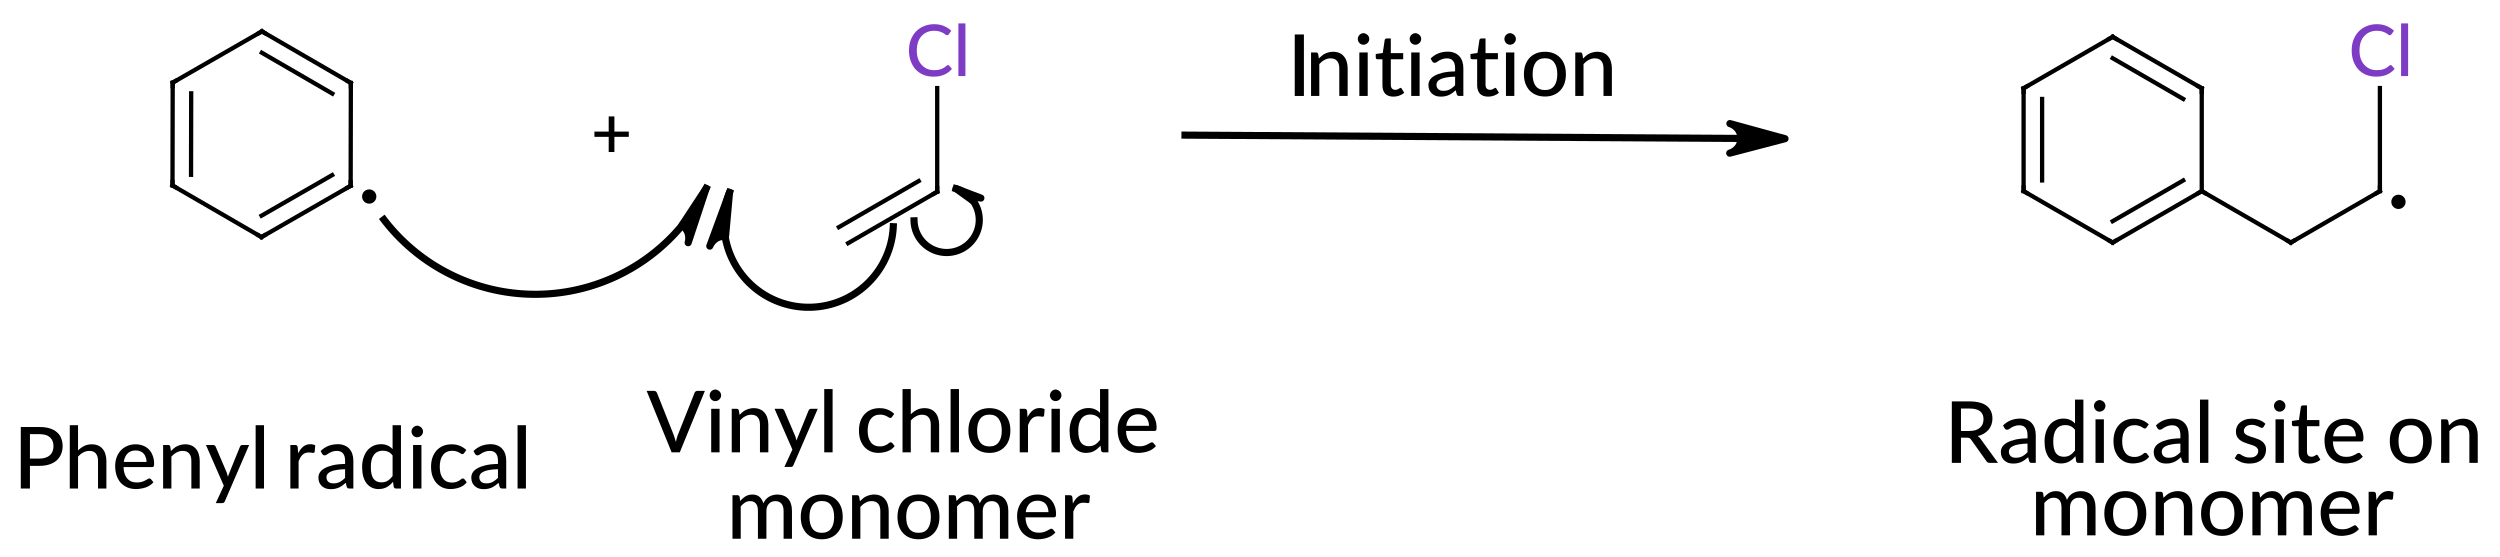 <?xml version="1.0"?>
<!DOCTYPE svg PUBLIC '-//W3C//DTD SVG 1.0//EN'
          'http://www.w3.org/TR/2001/REC-SVG-20010904/DTD/svg10.dtd'>
<svg style="fill-opacity:1; color-rendering:auto; color-interpolation:auto; text-rendering:auto; stroke:black; stroke-linecap:square; stroke-miterlimit:10; shape-rendering:auto; stroke-opacity:1; fill:black; stroke-dasharray:none; font-weight:normal; stroke-width:1; font-family:'Dialog'; font-style:normal; stroke-linejoin:miter; font-size:12px; stroke-dashoffset:0; image-rendering:auto;" xmlns="http://www.w3.org/2000/svg" width="350" viewBox="0 0 350.0 78.0" xmlns:xlink="http://www.w3.org/1999/xlink" height="78"
><!--Generated in ChemDoodle 11.9.0: PD94bWwgdmVyc2lvbj0iMS4wIiBlbmNvZGluZz0iVVRGLTgiIHN0YW5kYWxvbmU9Im5vIj8+DQo8ZCBjZHM9InM6QUNTIERvY3VtZW50IDE5OTYiIGY9InM6aWN4bWwiIGlkPSIxIiBtdj0iczozLjMuMCIgcD0iczpDaGVtRG9vZGxlIiBwYz0iaToxIiBwcj0iaToxIiB2PSJzOjExLjkuMCI+DQogICAgPHAgYjEwPSJiOnRydWUiIGIxMDU9ImI6dHJ1ZSIgYjEwNj0iYjpmYWxzZSIgYjEwNz0iYjpmYWxzZSIgYjEwOT0iYjpmYWxzZSIgYjExMD0iYjpmYWxzZSIgYjExMT0iYjp0cnVlIiBiMTEyPSJiOnRydWUiIGIxMTQ9ImI6dHJ1ZSIgYjExNT0iYjpmYWxzZSIgYjExNj0iYjp0cnVlIiBiMTE4PSJiOnRydWUiIGIxMjE9ImI6dHJ1ZSIgYjEyOT0iYjpmYWxzZSIgYjEzMT0iYjpmYWxzZSIgYjEzMj0iYjpmYWxzZSIgYjEzMz0iYjp0cnVlIiBiMTQ1PSJiOmZhbHNlIiBiMTQ2PSJiOnRydWUiIGIxNDc9ImI6ZmFsc2UiIGIxNTI9ImI6ZmFsc2UiIGIxNTU9ImI6dHJ1ZSIgYjE2Nj0iYjp0cnVlIiBiMTY3PSJiOnRydWUiIGIxNzA9ImI6ZmFsc2UiIGIxNzE9ImI6dHJ1ZSIgYjE3Mz0iYjp0cnVlIiBiMTc5PSJiOnRydWUiIGIyMDE9ImI6ZmFsc2UiIGIyMTY9ImI6dHJ1ZSIgYjIyNj0iYjp0cnVlIiBiMjI3PSJiOmZhbHNlIiBiMjM9ImI6dHJ1ZSIgYjI0PSJiOmZhbHNlIiBiMjQ1PSJiOnRydWUiIGIyNDY9ImI6dHJ1ZSIgYjI0Nz0iYjpmYWxzZSIgYjI0OD0iYjpmYWxzZSIgYjI1NT0iYjpmYWxzZSIgYjI1Nj0iYjp0cnVlIiBiMzU9ImI6ZmFsc2UiIGI0MD0iYjpmYWxzZSIgYjQxPSJiOnRydWUiIGI0Mj0iYjpmYWxzZSIgYjkwPSJiOmZhbHNlIiBiOTM9ImI6dHJ1ZSIgYzEwPSJjOjEyOCwxMjgsMTI4IiBjMTE9ImM6MTI4LDAsMCIgYzEyPSJjOjAsMCwwIiBjMTk9ImM6MCwwLDAiIGMyPSJjOjAsMCwwIiBjMz0iYzowLDAsMCIgYzQ9ImM6MTI4LDEyOCwxMjgiIGM1PSJjOjI1NSwyNTUsMjU1IiBjNj0iYzowLDAsMCIgYzc9ImM6MjU1LDI1NSwyNTUiIGM4PSJjOjAsMCwwIiBjOT0iYzowLDAsMCIgZjE9ImY6MTQuNCIgZjEwPSJmOjguMCIgZjExPSJmOjAuNTIzNTk4OCIgZjEyPSJmOjIuMCIgZjEzPSJmOjIuNSIgZjE0PSJmOjEuMCIgZjE1PSJmOjAuMCIgZjE2PSJmOjMuMCIgZjE3PSJmOjIuMCIgZjE4PSJmOjQuMCIgZjE5PSJmOjAuMTA0NzE5NzYiIGYyPSJmOjAuNiIgZjIxPSJmOjEuNiIgZjIyPSJmOjMuMCIgZjIzPSJmOjAuMCIgZjI0PSJmOjEwLjAiIGYyNT0iZjoxLjAiIGYyOD0iZjoxLjAiIGYyOT0iZjoxLjAiIGYzPSJmOjAuNSIgZjMwPSJmOjAuMyIgZjMxPSJmOjAuMyIgZjM0PSJmOjYuMCIgZjM1PSJmOjUuNDk3Nzg3IiBmMzY9ImY6MC43IiBmMzc9ImY6MS4wIiBmMzg9ImY6My4wIiBmMzk9ImY6MS4yIiBmND0iZjo1LjAiIGY0MD0iZjowLjAiIGY0MT0iZjoxLjAiIGY0Mj0iZjoxMC4wIiBmNDM9ImY6MTAuMCIgZjQ0PSJmOjAuNTIzNTk4OCIgZjQ1PSJmOjUuMCIgZjQ2PSJmOjEuMCIgZjQ3PSJmOjMuMCIgZjQ4PSJmOjEuMiIgZjQ5PSJmOjAuMCIgZjU9ImY6MC4xOCIgZjUxPSJmOjIwLjAiIGY1Mj0iZjo1LjAiIGY1Mz0iZjoxNS4wIiBmNTQ9ImY6MC4zIiBmNTU9ImY6MS4wIiBmNTY9ImY6MC41IiBmNTc9ImY6MS4wIiBmNTg9ImY6Mi4wIiBmNTk9ImY6NC4wIiBmNj0iZjoxLjA0NzE5NzYiIGY2MT0iZjoyLjAiIGY2Mj0iZjozLjAiIGY2Mz0iZjoxLjAiIGY2NT0iZjo1LjAiIGY2Nj0iZjo0LjAiIGY2Nz0iZjoyMC4wIiBmNjg9ImY6MC40IiBmNjk9ImY6My4wIiBmNz0iZjoxLjUiIGY3MD0iZjoxMi4wIiBmNzE9ImY6MTAuMCIgZjk9ImY6MC43IiBpMTU9Imk6MiIgaTE2PSJpOjAiIGkxNz0iaTowIiBpMj0iaTo3OTIiIGkyMj0iaToyIiBpMjY9Imk6MSIgaTM9Imk6NjEyIiBpMzM9Imk6MCIgaTM3PSJpOjAiIGk0PSJpOjM2IiBpNDA9Imk6MSIgaTQzPSJpOjEiIGk1PSJpOjM2IiBpNj0iaTozNiIgaTc9Imk6MzYiIGlkPSIyIiBzMjA9InM6QmFzaWMiIHMyMj0iczpBbmdzdHJvbSIgdDE9InQ6TGF0byBNZWRpdW0sMiwxMCIgdDI9InQ6VGltZXMgTmV3IFJvbWFuLDAsMTIiLz4NCiAgICA8YW4gYT0iczpudWxsIiBjaT0iczpudWxsIiBjbj0iczpudWxsIiBjcz0iczpudWxsIiBkPSJzOm51bGwiIGlkPSIzIiBrPSJzOm51bGwiIHQ9InM6bnVsbCIvPg0KICAgIDxjdCBpZD0iNCI+DQogICAgICAgIDxfYyBiPSIxOTYiIGc9IjU5IiByPSIxMjYiLz4NCiAgICA8L2N0Pg0KICAgIDxmdCBpZD0iNSI+DQogICAgICAgIDxfZiB2YWx1ZT0iTGF0byBNZWRpdW0iLz4NCiAgICA8L2Z0Pg0KICAgIDxhIGF0Mj0iYjpmYWxzZSIgYXQzPSJkOjAuMCIgYXQ0PSJpOjAiIGNvMT0iYjpmYWxzZSIgaWQ9IjYiIGw9InM6QyIgcD0icDM6NzIuMDkxNjgsNjQuMDEzOTgsMC4wIiByPSJpOjEiIHQxPSJ0OkxhdG8gTWVkaXVtLDAsMTAiPg0KICAgICAgICA8c3kgYT0iYjpmYWxzZSIgYzQ9ImM6MCwwLDAiIGNvMT0iYjpmYWxzZSIgaWQ9IjciIHA9InAzOjc0LjY4OTc2LDY1LjUxMzk4LDAuMCIgdD0iaTowIiB0MT0idDpMYXRvIE1lZGl1bSwwLDEwIi8+DQogICAgPC9hPg0KICAgIDxhIGF0Mj0iYjpmYWxzZSIgYXQzPSJkOjAuMCIgYXQ0PSJpOjAiIGNvMT0iYjpmYWxzZSIgaWQ9IjgiIGw9InM6QyIgcD0icDM6NTkuNjA3MzQ2LDcxLjE5MDM0NiwwLjAiIHQxPSJ0OkxhdG8gTWVkaXVtLDAsMTAiLz4NCiAgICA8YSBhdDI9ImI6ZmFsc2UiIGF0Mz0iZDowLjAiIGF0ND0iaTowIiBjbzE9ImI6ZmFsc2UiIGlkPSI5IiBsPSJzOkMiIHA9InAzOjcyLjExODksNDkuNjE0MDE0LDAuMCIgdDE9InQ6TGF0byBNZWRpdW0sMCwxMCIvPg0KICAgIDxhIGF0Mj0iYjpmYWxzZSIgYXQzPSJkOjAuMCIgYXQ0PSJpOjAiIGNvMT0iYjpmYWxzZSIgaWQ9IjEwIiBsPSJzOkMiIHA9InAzOjQ3LjE1MDE3Nyw2My45NjY4MTIsMC4wIiB0MT0idDpMYXRvIE1lZGl1bSwwLDEwIi8+DQogICAgPGEgYXQyPSJiOmZhbHNlIiBhdDM9ImQ6MC4wIiBhdDQ9Imk6MCIgY28xPSJiOmZhbHNlIiBpZD0iMTEiIGw9InM6QyIgcD0icDM6NTkuNjYxNzYsNDIuMzkwNDIsMC4wIiB0MT0idDpMYXRvIE1lZGl1bSwwLDEwIi8+DQogICAgPGEgYXQyPSJiOmZhbHNlIiBhdDM9ImQ6MC4wIiBhdDQ9Imk6MCIgY28xPSJiOmZhbHNlIiBpZD0iMTIiIGw9InM6QyIgcD0icDM6NDcuMTc3NDE0LDQ5LjU2NjgzMywwLjAiIHQxPSJ0OkxhdG8gTWVkaXVtLDAsMTAiLz4NCiAgICA8YiBhMT0iaTo4IiBhMj0iaTo2IiBibzI9ImI6ZmFsc2UiIGJvMz0iaToyIiBjbzE9ImI6ZmFsc2UiIGlkPSIxMyIgdD0iczpEb3VibGUiIHQxPSJ0OkxhdG8gTWVkaXVtLDAsMTIiIHpvPSJzOjUiLz4NCiAgICA8YiBhMT0iaTo2IiBhMj0iaTo5IiBibzI9ImI6ZmFsc2UiIGJvMz0iaToyIiBjbzE9ImI6ZmFsc2UiIGlkPSIxNCIgdD0iczpTaW5nbGUiIHQxPSJ0OkxhdG8gTWVkaXVtLDAsMTIiIHpvPSJzOjAiLz4NCiAgICA8YiBhMT0iaToxMCIgYTI9Imk6OCIgYm8yPSJiOmZhbHNlIiBibzM9Imk6MiIgY28xPSJiOmZhbHNlIiBpZD0iMTUiIHQ9InM6U2luZ2xlIiB0MT0idDpMYXRvIE1lZGl1bSwwLDEyIiB6bz0iczo0Ii8+DQogICAgPGIgYTE9Imk6OSIgYTI9Imk6MTEiIGJvMj0iYjpmYWxzZSIgYm8zPSJpOjIiIGNvMT0iYjpmYWxzZSIgaWQ9IjE2IiB0PSJzOkRvdWJsZSIgdDE9InQ6TGF0byBNZWRpdW0sMCwxMiIgem89InM6MSIvPg0KICAgIDxiIGExPSJpOjEyIiBhMj0iaToxMCIgYm8yPSJiOmZhbHNlIiBibzM9Imk6MiIgY28xPSJiOmZhbHNlIiBpZD0iMTciIHQ9InM6RG91YmxlIiB0MT0idDpMYXRvIE1lZGl1bSwwLDEyIiB6bz0iczozIi8+DQogICAgPGIgYTE9Imk6MTEiIGEyPSJpOjEyIiBibzI9ImI6ZmFsc2UiIGJvMz0iaToyIiBjbzE9ImI6ZmFsc2UiIGlkPSIxOCIgdD0iczpTaW5nbGUiIHQxPSJ0OkxhdG8gTWVkaXVtLDAsMTIiIHpvPSJzOjIiLz4NCiAgICA8YSBhdDI9ImI6ZmFsc2UiIGF0Mz0iZDowLjAiIGF0ND0iaTowIiBjbzE9ImI6ZmFsc2UiIGlkPSIxOSIgbD0iczpDIiBwPSJwMzoxNDEuNzM4MjUsNzIuMDQzMzA0LDAuMCIgdDE9InQ6TGF0byBNZWRpdW0sMCwxMCIvPg0KICAgIDxhIGF0Mj0iYjpmYWxzZSIgYXQzPSJkOjAuMCIgYXQ0PSJpOjAiIGNvMT0iYjpmYWxzZSIgaWQ9IjIwIiBsPSJzOkMiIHA9InAzOjE1NC4yMDkwMSw2NC44NDMzLDAuMCIgdDE9InQ6TGF0byBNZWRpdW0sMCwxMCIvPg0KICAgIDxhIGF0Mj0iYjpmYWxzZSIgYXQzPSJkOjAuMCIgYXQ0PSJpOjAiIGMzPSJjOjEyNiw1OSwxOTYiIGNvMT0iYjpmYWxzZSIgaWQ9IjIxIiBsPSJzOkNsIiBwPSJwMzoxNTQuMjA5MDEsNDUuMDQzMjc4LDAuMCIgdDE9InQ6TGF0byBNZWRpdW0sMCwxMCIvPg0KICAgIDxiIGExPSJpOjE5IiBhMj0iaToyMCIgYm8yPSJiOmZhbHNlIiBibzM9Imk6MiIgY28xPSJiOmZhbHNlIiBpZD0iMjIiIHQ9InM6RG91YmxlIiB0MT0idDpMYXRvIE1lZGl1bSwwLDEyIiB6bz0iczo2Ii8+DQogICAgPGIgYTE9Imk6MjAiIGEyPSJpOjIxIiBibzI9ImI6ZmFsc2UiIGJvMz0iaToyIiBjbzE9ImI6ZmFsc2UiIGlkPSIyMyIgdD0iczpTaW5nbGUiIHQxPSJ0OkxhdG8gTWVkaXVtLDAsMTIiIHpvPSJzOjciLz4NCiAgICA8YSBhdDI9ImI6ZmFsc2UiIGF0Mz0iZDowLjAiIGF0ND0iaTowIiBjbzE9ImI6ZmFsc2UiIGlkPSIyNCIgbD0iczpDIiBwPSJwMzozNDMuNzE1MzMsNzEuOTU4MDQsMC4wIiB0MT0idDpMYXRvIE1lZGl1bSwwLDEwIi8+DQogICAgPGEgYXQyPSJiOmZhbHNlIiBhdDM9ImQ6MC4wIiBhdDQ9Imk6MCIgY28xPSJiOmZhbHNlIiBpZD0iMjUiIGw9InM6QyIgcD0icDM6MzMxLjI0NDU3LDY0Ljc1ODA0LDAuMCIgdDE9InQ6TGF0byBNZWRpdW0sMCwxMCIvPg0KICAgIDxhIGF0Mj0iYjpmYWxzZSIgYXQzPSJkOjAuMCIgYXQ0PSJpOjAiIGNvMT0iYjpmYWxzZSIgaWQ9IjI2IiBsPSJzOkMiIHA9InAzOjM1Ni4xODYxLDY0Ljc1ODA0LDAuMCIgcj0iaToxIiB0MT0idDpMYXRvIE1lZGl1bSwwLDEwIj4NCiAgICAgICAgPHN5IGE9ImI6ZmFsc2UiIGM0PSJjOjAsMCwwIiBjbzE9ImI6ZmFsc2UiIGlkPSIyNyIgcD0icDM6MzU4Ljc4NDE4LDY2LjI1ODA0LDAuMCIgdD0iaTowIiB0MT0idDpMYXRvIE1lZGl1bSwwLDEwIi8+DQogICAgPC9hPg0KICAgIDxhIGF0Mj0iYjpmYWxzZSIgYXQzPSJkOjAuMCIgYXQ0PSJpOjAiIGNvMT0iYjpmYWxzZSIgaWQ9IjI4IiBsPSJzOkMiIHA9InAzOjMzMS4yNDQ1Nyw1MC4zNTgwNDcsMC4wIiB0MT0idDpMYXRvIE1lZGl1bSwwLDEwIi8+DQogICAgPGEgYXQyPSJiOmZhbHNlIiBhdDM9ImQ6MC4wIiBhdDQ9Imk6MCIgY28xPSJiOmZhbHNlIiBpZD0iMjkiIGw9InM6QyIgcD0icDM6MzE4Ljc3MzgsNzEuOTU4MDQ2LDAuMCIgdDE9InQ6TGF0byBNZWRpdW0sMCwxMCIvPg0KICAgIDxhIGF0Mj0iYjpmYWxzZSIgYXQzPSJkOjAuMCIgYXQ0PSJpOjAiIGMzPSJjOjEyNiw1OSwxOTYiIGNvMT0iYjpmYWxzZSIgaWQ9IjMwIiBsPSJzOkNsIiBwPSJwMzozNTYuMTg2MSw0NS4wNDE5MzUsMC4wIiB0MT0idDpMYXRvIE1lZGl1bSwwLDEwIi8+DQogICAgPGEgYXQyPSJiOmZhbHNlIiBhdDM9ImQ6MC4wIiBhdDQ9Imk6MCIgY28xPSJiOmZhbHNlIiBpZD0iMzEiIGw9InM6QyIgcD0icDM6MzE4Ljc3MzgsNDMuMTU4MDQ3LDAuMCIgdDE9InQ6TGF0byBNZWRpdW0sMCwxMCIvPg0KICAgIDxhIGF0Mj0iYjpmYWxzZSIgYXQzPSJkOjAuMCIgYXQ0PSJpOjAiIGNvMT0iYjpmYWxzZSIgaWQ9IjMyIiBsPSJzOkMiIHA9InAzOjMwNi4zMDMwNCw2NC43NTgwNCwwLjAiIHQxPSJ0OkxhdG8gTWVkaXVtLDAsMTAiLz4NCiAgICA8YSBhdDI9ImI6ZmFsc2UiIGF0Mz0iZDowLjAiIGF0ND0iaTowIiBjbzE9ImI6ZmFsc2UiIGlkPSIzMyIgbD0iczpDIiBwPSJwMzozMDYuMzAzMDQsNTAuMzU4MDQ3LDAuMCIgdDE9InQ6TGF0byBNZWRpdW0sMCwxMCIvPg0KICAgIDxiIGExPSJpOjI0IiBhMj0iaToyNSIgYm8yPSJiOmZhbHNlIiBibzM9Imk6MiIgY28xPSJiOmZhbHNlIiBpZD0iMzQiIHQ9InM6U2luZ2xlIiB0MT0idDpMYXRvIE1lZGl1bSwwLDEyIiB6bz0iczoxMCIvPg0KICAgIDxiIGExPSJpOjI0IiBhMj0iaToyNiIgYm8yPSJiOmZhbHNlIiBibzM9Imk6MiIgY28xPSJiOmZhbHNlIiBpZD0iMzUiIHQ9InM6U2luZ2xlIiB0MT0idDpMYXRvIE1lZGl1bSwwLDEyIiB6bz0iczo4Ii8+DQogICAgPGIgYTE9Imk6MjUiIGEyPSJpOjI4IiBibzI9ImI6ZmFsc2UiIGJvMz0iaToyIiBjbzE9ImI6ZmFsc2UiIGlkPSIzNiIgdD0iczpTaW5nbGUiIHQxPSJ0OkxhdG8gTWVkaXVtLDAsMTIiIHpvPSJzOjExIi8+DQogICAgPGIgYTE9Imk6MjkiIGEyPSJpOjI1IiBibzI9ImI6ZmFsc2UiIGJvMz0iaToyIiBjbzE9ImI6ZmFsc2UiIGlkPSIzNyIgdD0iczpEb3VibGUiIHQxPSJ0OkxhdG8gTWVkaXVtLDAsMTIiIHpvPSJzOjE2Ii8+DQogICAgPGIgYTE9Imk6MjYiIGEyPSJpOjMwIiBibzI9ImI6ZmFsc2UiIGJvMz0iaToyIiBjbzE9ImI6ZmFsc2UiIGlkPSIzOCIgdD0iczpTaW5nbGUiIHQxPSJ0OkxhdG8gTWVkaXVtLDAsMTIiIHpvPSJzOjkiLz4NCiAgICA8YiBhMT0iaToyOCIgYTI9Imk6MzEiIGJvMj0iYjpmYWxzZSIgYm8zPSJpOjIiIGNvMT0iYjpmYWxzZSIgaWQ9IjM5IiB0PSJzOkRvdWJsZSIgdDE9InQ6TGF0byBNZWRpdW0sMCwxMiIgem89InM6MTIiLz4NCiAgICA8YiBhMT0iaTozMiIgYTI9Imk6MjkiIGJvMj0iYjpmYWxzZSIgYm8zPSJpOjIiIGNvMT0iYjpmYWxzZSIgaWQ9IjQwIiB0PSJzOlNpbmdsZSIgdDE9InQ6TGF0byBNZWRpdW0sMCwxMiIgem89InM6MTUiLz4NCiAgICA8YiBhMT0iaTozMSIgYTI9Imk6MzMiIGJvMj0iYjpmYWxzZSIgYm8zPSJpOjIiIGNvMT0iYjpmYWxzZSIgaWQ9IjQxIiB0PSJzOlNpbmdsZSIgdDE9InQ6TGF0byBNZWRpdW0sMCwxMiIgem89InM6MTMiLz4NCiAgICA8YiBhMT0iaTozMyIgYTI9Imk6MzIiIGJvMj0iYjpmYWxzZSIgYm8zPSJpOjIiIGNvMT0iYjpmYWxzZSIgaWQ9IjQyIiB0PSJzOkRvdWJsZSIgdDE9InQ6TGF0byBNZWRpdW0sMCwxMiIgem89InM6MTQiLz4NCiAgICA8bGEgY28xPSJiOmZhbHNlIiBpZD0iNDMiIHAxPSJwMjoxMDguNjI0NjUsNTcuMjk4MTk1IiBwMj0icDI6MTA4LjYyNDY1LDU3LjI5ODE5NSIgc2gxMj0idDpMYXRvIE1lZGl1bSwwLDEwIiBzaDIyPSJmOi0xLjAxMTk3ODZFLTciIHNoMz0iYjpmYWxzZSIgc2g0PSJiOmZhbHNlIiBzaDU9ImI6ZmFsc2UiIHQ9InM6KyIgdDI9InQ6TGF0byBNZWRpdW0sMCwxMCI+DQogICAgICAgIDxfZiBhPSJpOjAiIHc9ImY6LTEuMCI+DQogICAgICAgICAgICA8cj4rPC9yPg0KICAgICAgICA8L19mPg0KICAgIDwvbGE+DQogICAgPGwgY28xPSJiOmZhbHNlIiBpZD0iNDQiIGwxPSJmOjQuMzg5NDQxIiBsMTA9ImI6ZmFsc2UiIGwxMT0iYjpmYWxzZSIgbDEyPSJmOjUuMCIgbDEzPSJmOjUuMCIgbDI9ImI6ZmFsc2UiIGwzPSJiOmZhbHNlIiBsND0iYjpmYWxzZSIgbDg9ImI6dHJ1ZSIgbDk9ImI6ZmFsc2UiIHAxPSJwMjoxNTYuODU0MTksNjQuNDE0NzM0IiBwMj0icDI6MTUwLjk2NzAxLDY4LjkxNjc2IiBzaDEyPSJ0OkxhdG8gTWVkaXVtLDAsMTAiIHNoMjI9ImY6MC4wIiBzaDM9ImI6ZmFsc2UiIHNoND0iYjpmYWxzZSIgc2g1PSJiOmZhbHNlIj4NCiAgICAgICAgPGF3IGFyMz0iYjp0cnVlIiBhcjQ9ImI6dHJ1ZSIgYXI1PSJiOmZhbHNlIiBpZD0iNDUiIHA9ImI6dHJ1ZSIgdD0iczpIYWxmIEJvdHRvbSIvPg0KICAgIDwvbD4NCiAgICA8bCBjbzE9ImI6ZmFsc2UiIGlkPSI0NiIgbDE9ImY6My40NTY4NDE3IiBsMTA9ImI6ZmFsc2UiIGwxMT0iYjpmYWxzZSIgbDEyPSJmOjUuMCIgbDEzPSJmOjUuMCIgbDI9ImI6ZmFsc2UiIGwzPSJiOmZhbHNlIiBsND0iYjpmYWxzZSIgbDg9ImI6dHJ1ZSIgbDk9ImI6ZmFsc2UiIHAxPSJwMjoxNDguMDU4ODIsNjkuNzM4OTIiIHAyPSJwMjoxMjUuMTMxMzUsNjQuOTQ2MjgiIHNoMTI9InQ6TGF0byBNZWRpdW0sMCwxMCIgc2gyMj0iZjowLjAiIHNoMz0iYjpmYWxzZSIgc2g0PSJiOmZhbHNlIiBzaDU9ImI6ZmFsc2UiPg0KICAgICAgICA8YXcgYXIzPSJiOnRydWUiIGFyND0iYjp0cnVlIiBhcjU9ImI6ZmFsc2UiIGlkPSI0NyIgcD0iYjpmYWxzZSIgdD0iczpIYWxmIFRvcCIvPg0KICAgIDwvbD4NCiAgICA8bCBjbzE9ImI6ZmFsc2UiIGlkPSI0OCIgbDE9ImY6Mi4wMjU3NzQiIGwxMD0iYjpmYWxzZSIgbDExPSJiOmZhbHNlIiBsMTI9ImY6NS4wIiBsMTM9ImY6NS4wIiBsMj0iYjpmYWxzZSIgbDM9ImI6ZmFsc2UiIGw0PSJiOmZhbHNlIiBsOD0iYjpmYWxzZSIgbDk9ImI6ZmFsc2UiIHAxPSJwMjo3Ni43NSw2OC43NTAwMSIgcDI9InAyOjEyMS44NTc3MDQsNjQuMzgzODciIHNoMTI9InQ6TGF0byBNZWRpdW0sMCwxMCIgc2gyMj0iZjowLjAiIHNoMz0iYjpmYWxzZSIgc2g0PSJiOmZhbHNlIiBzaDU9ImI6ZmFsc2UiPg0KICAgICAgICA8YXcgYXIzPSJiOnRydWUiIGFyND0iYjp0cnVlIiBhcjU9ImI6ZmFsc2UiIGlkPSI0OSIgcD0iYjpmYWxzZSIgdD0iczpIYWxmIEJvdHRvbSIvPg0KICAgIDwvbD4NCiAgICA8bGEgY28xPSJiOmZhbHNlIiBpZD0iNTAiIHAxPSJwMjoyOC44Mzk1OCwxMDIuMDU0NjciIHAyPSJwMjoyOC44Mzk1OCwxMDIuMDU0NjciIHNoMTI9InQ6TGF0byBNZWRpdW0sMCwxMiIgc2gyMj0iZjozLjc1NjM5M0UtNyIgc2gzPSJiOmZhbHNlIiBzaDQ9ImI6ZmFsc2UiIHNoNT0iYjpmYWxzZSIgdD0iczpQaGVueWwgcmFkaWNhbCI+DQogICAgICAgIDxfZiBhPSJpOjAiIHc9ImY6LTEuMCI+DQogICAgICAgICAgICA8ciBmPSJpOjAiPlBoZW55bCByYWRpY2FsPC9yPg0KICAgICAgICA8L19mPg0KICAgIDwvbGE+DQogICAgPGxhIGNvMT0iYjpmYWxzZSIgaWQ9IjUxIiBwMT0icDI6MTUwLjU2OTUzLDk4LjMyMDMwNSIgcDI9InAyOjE1MC41Njk1Myw5OC4zMjAzMDUiIHNoMTI9InQ6TGF0byBNZWRpdW0sMCwxMiIgc2gyMj0iZjozLjc1NjM5M0UtNyIgc2gzPSJiOmZhbHNlIiBzaDQ9ImI6ZmFsc2UiIHNoNT0iYjpmYWxzZSIgdD0iczpWaW55bCBjaGxvcmlkZSAmIzEwO21vbm9tZXIiPg0KICAgICAgICA8X2YgYT0iaToxIiB3PSJmOi0xLjAiPg0KICAgICAgICAgICAgPHIgZj0iaTowIj5WaW55bCBjaGxvcmlkZSA8L3I+DQogICAgICAgICAgICA8ciBmPSJpOjAiPg0KbW9ub21lPC9yPg0KICAgICAgICA8L19mPg0KICAgIDwvbGE+DQogICAgPGxhIGNvMT0iYjpmYWxzZSIgaWQ9IjUyIiBwMT0icDI6MzMzLjA2OTUyLDk5Ljc5Njg3IiBwMj0icDI6MzMzLjA2OTUyLDk5Ljc5Njg3IiBzaDIyPSJmOjMuNzU2MzkzRS03IiBzaDM9ImI6ZmFsc2UiIHNoND0iYjpmYWxzZSIgc2g1PSJiOmZhbHNlIiB0PSJzOlJhZGljYWwgc2l0ZSBvbiYjMTA7bW9ub21lciI+DQogICAgICAgIDxfZiBhPSJpOjEiIHc9ImY6LTEuMCI+DQogICAgICAgICAgICA8ciBmPSJpOjAiPlJhZGljYWwgc2l0ZSBvbjwvcj4NCiAgICAgICAgICAgIDxyIGY9Imk6MCI+DQptb25vbWU8L3I+DQogICAgICAgIDwvX2Y+DQogICAgPC9sYT4NCiAgICA8ZyBjbzE9ImI6ZmFsc2UiIGlkPSI1MyIgcDE9InAyOjE4OC45MDA0LDQ3LjEzMDA2NiIgcDI9InAyOjI3Mi45MDA0LDU3LjQxODI1IiBzaDIyPSJmOjAuMCIgc2gzPSJiOmZhbHNlIiBzaDQ9ImI6ZmFsc2UiIHNoNT0iYjpmYWxzZSI+DQogICAgICAgIDxsYSBjbzE9ImI6ZmFsc2UiIGlkPSI1NCIgcDE9InAyOjIwNC45MDU5LDQ3LjEzMDA2NiIgcDI9InAyOjIwNC45MDU5LDQ3LjEzMDA2NiIgc2gxMj0idDpMYXRvIE1lZGl1bSwwLDEyIiBzaDIyPSJmOi03LjI4NjAzOUUtOCIgc2gzPSJiOmZhbHNlIiBzaDQ9ImI6ZmFsc2UiIHNoNT0iYjpmYWxzZSIgdD0iczpJbml0aWF0aW9uIj4NCiAgICAgICAgICAgIDxfZiBhPSJpOjAiIHc9ImY6LTEuMCI+DQogICAgICAgICAgICAgICAgPHIgZj0iaTowIj5Jbml0aWF0aW9uPC9yPg0KICAgICAgICAgICAgPC9fZj4NCiAgICAgICAgPC9sYT4NCiAgICAgICAgPGwgY28xPSJiOmZhbHNlIiBpZD0iNTUiIGwxPSJmOjAuMCIgbDEwPSJiOmZhbHNlIiBsMTE9ImI6ZmFsc2UiIGwxMj0iZjo1LjAiIGwxMz0iZjo1LjAiIGwyPSJiOmZhbHNlIiBsMz0iYjpmYWxzZSIgbDQ9ImI6ZmFsc2UiIGw4PSJiOmZhbHNlIiBsOT0iYjpmYWxzZSIgcDE9InAyOjE4OC45MDA0LDU2LjkxODIzIiBwMj0icDI6MjcyLjkwMDQsNTcuNDE4MjUiIHNoMTI9InQ6TGF0byBNZWRpdW0sMCwxMiIgc2gyMj0iZjowLjAiIHNoMz0iYjpmYWxzZSIgc2g0PSJiOmZhbHNlIiBzaDU9ImI6ZmFsc2UiPg0KICAgICAgICAgICAgPGF3IGFyMz0iYjp0cnVlIiBhcjQ9ImI6dHJ1ZSIgYXI1PSJiOmZhbHNlIiBpZD0iNTYiIHA9ImI6ZmFsc2UiIHQ9InM6RnVsbCIvPg0KICAgICAgICA8L2w+DQogICAgPC9nPg0KPC9kPg0K--><defs id="genericDefs"
  /><g
  ><g transform="translate(85.625,19.298) rotate(-0) translate(-108.625,-57.298)" style="font-size:10px; text-rendering:geometricPrecision; color-rendering:optimizeQuality; image-rendering:optimizeQuality; font-family:'Lato Medium'; color-interpolation:linearRGB;"
    ><path style="stroke:none;" d="M111.031 57.158 L109.015 57.158 L109.015 59.283 L108.218 59.283 L108.218 57.158 L106.218 57.158 L106.218 56.423 L108.218 56.423 L108.218 54.298 L109.015 54.298 L109.015 56.423 L111.031 56.423 L111.031 57.158 Z"
      /><path d="M150.967 68.917 A4.566 4.566 0 1 0 156.854 64.415" style="fill:none; stroke-linecap:butt;" transform="translate(108.625,57.298) rotate(0) translate(-108.625,-57.298)"
      /><path d="M156.854 64.415 L160.319 65.73 C160.319 65.73 159.626 65.467 159.177 66.089 Z" style="stroke-linejoin:round; stroke:none;" transform="translate(108.625,57.298) rotate(0) translate(-108.625,-57.298)"
      /><path d="M156.854 64.415 L160.319 65.73 C160.319 65.73 159.626 65.467 159.177 66.089 Z" style="fill:none; stroke-linejoin:round;" transform="translate(108.625,57.298) rotate(0) translate(-108.625,-57.298)"
      /><path d="M125.131 64.946 A11.858 11.858 0 1 0 148.059 69.739" style="fill:none; stroke-linecap:butt;" transform="translate(108.625,57.298) rotate(0) translate(-108.625,-57.298)"
      /><path d="M125.131 64.946 L122.371 72.455 C122.371 72.455 122.923 70.953 124.573 71.103 Z" style="stroke-linejoin:round; stroke:none;" transform="translate(108.625,57.298) rotate(0) translate(-108.625,-57.298)"
      /><path d="M125.131 64.946 L122.371 72.455 C122.371 72.455 122.923 70.953 124.573 71.103 Z" style="fill:none; stroke-linejoin:round;" transform="translate(108.625,57.298) rotate(0) translate(-108.625,-57.298)"
      /><path d="M76.75 68.75 A26.709 26.709 0 0 0 121.858 64.384" style="fill:none; stroke-linecap:butt;" transform="translate(108.625,57.298) rotate(0) translate(-108.625,-57.298)"
      /><path d="M121.858 64.384 L119.343 71.978 C119.343 71.978 119.846 70.46 118.462 69.55 Z" style="stroke-linejoin:round; stroke:none;" transform="translate(108.625,57.298) rotate(0) translate(-108.625,-57.298)"
      /><path d="M121.858 64.384 L119.343 71.978 C119.343 71.978 119.846 70.46 118.462 69.55 Z" style="fill:none; stroke-linejoin:round;" transform="translate(108.625,57.298) rotate(0) translate(-108.625,-57.298)"
      /><path d="M28.519 102.203 Q29.004 102.203 29.363 102.078 Q29.738 101.953 29.988 101.734 Q30.238 101.5 30.363 101.188 Q30.488 100.859 30.488 100.469 Q30.488 99.672 30.004 99.234 Q29.519 98.781 28.519 98.781 L27.191 98.781 L27.191 102.203 L28.519 102.203 ZM28.519 97.781 Q29.347 97.781 29.957 97.969 Q30.566 98.156 30.972 98.516 Q31.379 98.859 31.566 99.359 Q31.769 99.859 31.769 100.469 Q31.769 101.062 31.55 101.578 Q31.347 102.078 30.941 102.453 Q30.535 102.812 29.925 103.016 Q29.316 103.219 28.519 103.219 L27.191 103.219 L27.191 106.391 L25.91 106.391 L25.91 97.781 L28.519 97.781 Z" style="stroke-linejoin:round; stroke:none;" transform="translate(108.625,57.298) rotate(0) translate(-79.785,44.757) rotate(0) translate(-28.84,-102.055)"
      /><path d="M33.925 101.062 Q34.316 100.672 34.785 100.438 Q35.254 100.203 35.847 100.203 Q36.363 100.203 36.738 100.375 Q37.113 100.531 37.363 100.844 Q37.629 101.141 37.754 101.578 Q37.894 102 37.894 102.516 L37.894 106.391 L36.722 106.391 L36.722 102.516 Q36.722 101.859 36.425 101.5 Q36.129 101.125 35.504 101.125 Q35.05 101.125 34.66 101.344 Q34.269 101.547 33.925 101.922 L33.925 106.391 L32.769 106.391 L32.769 97.531 L33.925 97.531 L33.925 101.062 ZM43.515 102.672 Q43.515 102.312 43.405 102.031 Q43.311 101.734 43.124 101.516 Q42.936 101.297 42.655 101.188 Q42.374 101.062 42.015 101.062 Q41.28 101.062 40.858 101.484 Q40.436 101.906 40.327 102.672 L43.515 102.672 ZM44.483 105.516 Q44.265 105.766 43.983 105.953 Q43.702 106.141 43.374 106.25 Q43.061 106.359 42.718 106.406 Q42.39 106.469 42.061 106.469 Q41.421 106.469 40.89 106.266 Q40.358 106.047 39.952 105.641 Q39.561 105.234 39.343 104.625 Q39.124 104.016 39.124 103.219 Q39.124 102.578 39.327 102.031 Q39.53 101.484 39.89 101.078 Q40.265 100.672 40.796 100.438 Q41.327 100.203 41.999 100.203 Q42.561 100.203 43.03 100.391 Q43.499 100.562 43.843 100.922 Q44.186 101.266 44.374 101.781 Q44.577 102.281 44.577 102.938 Q44.577 103.203 44.515 103.297 Q44.452 103.391 44.296 103.391 L40.296 103.391 Q40.311 103.938 40.452 104.344 Q40.593 104.75 40.827 105.016 Q41.077 105.281 41.405 105.422 Q41.749 105.547 42.155 105.547 Q42.546 105.547 42.827 105.469 Q43.124 105.375 43.327 105.266 Q43.53 105.156 43.671 105.078 Q43.811 104.984 43.921 104.984 Q44.061 104.984 44.14 105.094 L44.483 105.516 ZM46.931 101.141 Q47.134 100.938 47.337 100.766 Q47.556 100.578 47.791 100.469 Q48.041 100.344 48.322 100.281 Q48.603 100.203 48.916 100.203 Q49.431 100.203 49.806 100.375 Q50.181 100.531 50.431 100.844 Q50.697 101.141 50.822 101.578 Q50.962 102 50.962 102.516 L50.962 106.391 L49.791 106.391 L49.791 102.516 Q49.791 101.859 49.494 101.5 Q49.197 101.125 48.572 101.125 Q48.119 101.125 47.728 101.344 Q47.337 101.547 46.994 101.922 L46.994 106.391 L45.837 106.391 L45.837 100.297 L46.541 100.297 Q46.775 100.297 46.837 100.531 L46.931 101.141 ZM57.88 100.297 L54.489 108.156 Q54.442 108.297 54.348 108.359 Q54.255 108.438 54.083 108.438 L53.208 108.438 L54.333 106 L51.833 100.297 L52.848 100.297 Q52.989 100.297 53.067 100.375 Q53.161 100.438 53.192 100.531 L54.755 104.188 Q54.801 104.328 54.833 104.469 Q54.88 104.609 54.911 104.75 Q54.958 104.609 55.005 104.469 Q55.051 104.328 55.114 104.188 L56.598 100.531 Q56.645 100.422 56.723 100.359 Q56.817 100.297 56.942 100.297 L57.88 100.297 ZM59.961 97.531 L59.961 106.391 L58.789 106.391 L58.789 97.531 L59.961 97.531 Z" style="stroke-linejoin:round; stroke:none;" transform="translate(108.625,57.298) rotate(0) translate(-79.785,44.757) rotate(0) translate(-28.84,-102.055)"
      /><path d="M64.742 101.469 Q65.039 100.859 65.445 100.531 Q65.867 100.188 66.445 100.188 Q66.648 100.188 66.82 100.234 Q67.008 100.266 67.133 100.359 L67.055 101.25 Q67.008 101.406 66.852 101.406 Q66.773 101.406 66.602 101.375 Q66.445 101.344 66.242 101.344 Q65.961 101.344 65.742 101.422 Q65.539 101.5 65.367 101.656 Q65.195 101.812 65.055 102.047 Q64.93 102.281 64.805 102.578 L64.805 106.391 L63.648 106.391 L63.648 100.297 L64.32 100.297 Q64.508 100.297 64.57 100.375 Q64.648 100.438 64.68 100.609 L64.742 101.469 ZM71.312 103.688 Q70.609 103.703 70.109 103.797 Q69.609 103.875 69.296 104.031 Q68.984 104.172 68.843 104.375 Q68.703 104.562 68.703 104.797 Q68.703 105.031 68.781 105.203 Q68.859 105.359 68.984 105.469 Q69.109 105.562 69.281 105.625 Q69.468 105.672 69.671 105.672 Q69.937 105.672 70.156 105.625 Q70.39 105.562 70.578 105.469 Q70.781 105.359 70.953 105.219 Q71.14 105.078 71.312 104.891 L71.312 103.688 ZM67.89 101.141 Q68.39 100.656 68.984 100.422 Q69.593 100.188 70.296 100.188 Q70.828 100.188 71.218 100.359 Q71.625 100.516 71.906 100.828 Q72.187 101.141 72.328 101.562 Q72.468 101.984 72.468 102.5 L72.468 106.391 L71.937 106.391 Q71.765 106.391 71.671 106.344 Q71.593 106.281 71.531 106.125 L71.406 105.594 Q71.171 105.797 70.937 105.969 Q70.718 106.125 70.468 106.25 Q70.218 106.359 69.937 106.422 Q69.656 106.484 69.312 106.484 Q68.953 106.484 68.64 106.391 Q68.328 106.281 68.093 106.078 Q67.859 105.875 67.718 105.578 Q67.578 105.266 67.578 104.859 Q67.578 104.5 67.765 104.172 Q67.968 103.828 68.406 103.578 Q68.859 103.312 69.562 103.141 Q70.281 102.969 71.312 102.953 L71.312 102.5 Q71.312 101.812 71.015 101.469 Q70.734 101.125 70.156 101.125 Q69.781 101.125 69.515 101.234 Q69.25 101.328 69.062 101.438 Q68.875 101.547 68.734 101.656 Q68.593 101.75 68.437 101.75 Q68.328 101.75 68.234 101.688 Q68.156 101.609 68.093 101.531 L67.89 101.141 ZM77.962 101.766 Q77.681 101.391 77.337 101.25 Q77.009 101.094 76.603 101.094 Q75.79 101.094 75.353 101.672 Q74.915 102.25 74.915 103.359 Q74.915 103.938 75.009 104.359 Q75.103 104.766 75.29 105.031 Q75.494 105.281 75.759 105.406 Q76.04 105.531 76.384 105.531 Q76.9 105.531 77.259 105.312 Q77.634 105.078 77.962 104.656 L77.962 101.766 ZM79.134 97.531 L79.134 106.391 L78.431 106.391 Q78.181 106.391 78.119 106.156 L78.025 105.453 Q77.634 105.922 77.134 106.203 Q76.65 106.469 75.994 106.469 Q75.478 106.469 75.056 106.266 Q74.634 106.062 74.322 105.672 Q74.025 105.281 73.853 104.703 Q73.697 104.109 73.697 103.359 Q73.697 102.688 73.884 102.109 Q74.072 101.516 74.4 101.094 Q74.744 100.672 75.228 100.438 Q75.728 100.188 76.337 100.188 Q76.884 100.188 77.275 100.375 Q77.665 100.547 77.962 100.875 L77.962 97.531 L79.134 97.531 ZM82.003 100.297 L82.003 106.391 L80.832 106.391 L80.832 100.297 L82.003 100.297 ZM82.222 98.406 Q82.222 98.578 82.16 98.719 Q82.097 98.859 81.972 98.984 Q81.863 99.094 81.707 99.156 Q81.566 99.219 81.41 99.219 Q81.253 99.219 81.097 99.156 Q80.957 99.094 80.847 98.984 Q80.738 98.859 80.675 98.719 Q80.613 98.578 80.613 98.406 Q80.613 98.25 80.675 98.109 Q80.738 97.953 80.847 97.844 Q80.957 97.734 81.097 97.672 Q81.253 97.594 81.41 97.594 Q81.566 97.594 81.707 97.672 Q81.863 97.734 81.972 97.844 Q82.097 97.953 82.16 98.109 Q82.222 98.25 82.222 98.406 ZM87.972 101.438 Q87.925 101.5 87.863 101.547 Q87.816 101.578 87.722 101.578 Q87.629 101.578 87.519 101.5 Q87.41 101.422 87.254 101.344 Q87.097 101.25 86.863 101.188 Q86.644 101.109 86.316 101.109 Q85.879 101.109 85.55 101.266 Q85.222 101.422 85.004 101.719 Q84.785 102 84.675 102.422 Q84.566 102.828 84.566 103.344 Q84.566 103.875 84.675 104.297 Q84.8 104.703 85.019 105 Q85.238 105.281 85.55 105.422 Q85.879 105.562 86.269 105.562 Q86.644 105.562 86.894 105.469 Q87.144 105.375 87.3 105.281 Q87.457 105.172 87.566 105.078 Q87.675 104.984 87.785 104.984 Q87.941 104.984 88.019 105.094 L88.347 105.516 Q88.144 105.781 87.879 105.969 Q87.613 106.141 87.316 106.25 Q87.035 106.359 86.707 106.406 Q86.394 106.469 86.066 106.469 Q85.488 106.469 84.988 106.266 Q84.504 106.047 84.129 105.656 Q83.769 105.25 83.55 104.672 Q83.347 104.078 83.347 103.344 Q83.347 102.656 83.535 102.078 Q83.738 101.5 84.097 101.094 Q84.472 100.672 85.004 100.438 Q85.55 100.203 86.238 100.203 Q86.894 100.203 87.394 100.422 Q87.894 100.625 88.285 101 L87.972 101.438 ZM92.714 103.688 Q92.011 103.703 91.511 103.797 Q91.011 103.875 90.699 104.031 Q90.386 104.172 90.246 104.375 Q90.105 104.562 90.105 104.797 Q90.105 105.031 90.183 105.203 Q90.261 105.359 90.386 105.469 Q90.511 105.562 90.683 105.625 Q90.871 105.672 91.074 105.672 Q91.339 105.672 91.558 105.625 Q91.792 105.562 91.98 105.469 Q92.183 105.359 92.355 105.219 Q92.542 105.078 92.714 104.891 L92.714 103.688 ZM89.292 101.141 Q89.792 100.656 90.386 100.422 Q90.996 100.188 91.699 100.188 Q92.23 100.188 92.621 100.359 Q93.027 100.516 93.308 100.828 Q93.589 101.141 93.73 101.562 Q93.871 101.984 93.871 102.5 L93.871 106.391 L93.339 106.391 Q93.167 106.391 93.074 106.344 Q92.996 106.281 92.933 106.125 L92.808 105.594 Q92.574 105.797 92.339 105.969 Q92.121 106.125 91.871 106.25 Q91.621 106.359 91.339 106.422 Q91.058 106.484 90.714 106.484 Q90.355 106.484 90.042 106.391 Q89.73 106.281 89.496 106.078 Q89.261 105.875 89.121 105.578 Q88.98 105.266 88.98 104.859 Q88.98 104.5 89.167 104.172 Q89.371 103.828 89.808 103.578 Q90.261 103.312 90.964 103.141 Q91.683 102.969 92.714 102.953 L92.714 102.5 Q92.714 101.812 92.417 101.469 Q92.136 101.125 91.558 101.125 Q91.183 101.125 90.917 101.234 Q90.652 101.328 90.464 101.438 Q90.277 101.547 90.136 101.656 Q89.996 101.75 89.839 101.75 Q89.73 101.75 89.636 101.688 Q89.558 101.609 89.496 101.531 L89.292 101.141 ZM96.63 97.531 L96.63 106.391 L95.458 106.391 L95.458 97.531 L96.63 97.531 Z" style="stroke-linejoin:round; stroke:none;" transform="translate(108.625,57.298) rotate(0) translate(-79.785,44.757) rotate(0) translate(-28.84,-102.055)"
      /><path d="M121.686 92.719 L118.17 101.328 L117.029 101.328 L113.529 92.719 L114.545 92.719 Q114.717 92.719 114.811 92.797 Q114.92 92.875 114.982 93.016 L117.311 98.875 Q117.389 99.078 117.467 99.344 Q117.545 99.594 117.623 99.875 Q117.67 99.594 117.748 99.344 Q117.826 99.078 117.904 98.875 L120.232 93.016 Q120.264 92.891 120.373 92.812 Q120.498 92.719 120.654 92.719 L121.686 92.719 ZM123.739 95.234 L123.739 101.328 L122.567 101.328 L122.567 95.234 L123.739 95.234 ZM123.957 93.344 Q123.957 93.516 123.895 93.656 Q123.832 93.797 123.707 93.922 Q123.598 94.031 123.442 94.094 Q123.301 94.156 123.145 94.156 Q122.989 94.156 122.832 94.094 Q122.692 94.031 122.582 93.922 Q122.473 93.797 122.41 93.656 Q122.348 93.516 122.348 93.344 Q122.348 93.188 122.41 93.047 Q122.473 92.891 122.582 92.781 Q122.692 92.672 122.832 92.609 Q122.989 92.531 123.145 92.531 Q123.301 92.531 123.442 92.609 Q123.598 92.672 123.707 92.781 Q123.832 92.891 123.895 93.047 Q123.957 93.188 123.957 93.344 ZM126.536 96.078 Q126.739 95.875 126.942 95.703 Q127.161 95.516 127.395 95.406 Q127.645 95.281 127.926 95.219 Q128.208 95.141 128.52 95.141 Q129.036 95.141 129.411 95.312 Q129.786 95.469 130.036 95.781 Q130.301 96.078 130.426 96.516 Q130.567 96.938 130.567 97.453 L130.567 101.328 L129.395 101.328 L129.395 97.453 Q129.395 96.797 129.098 96.438 Q128.801 96.062 128.176 96.062 Q127.723 96.062 127.332 96.281 Q126.942 96.484 126.598 96.859 L126.598 101.328 L125.442 101.328 L125.442 95.234 L126.145 95.234 Q126.379 95.234 126.442 95.469 L126.536 96.078 ZM137.484 95.234 L134.093 103.094 Q134.047 103.234 133.953 103.297 Q133.859 103.375 133.687 103.375 L132.812 103.375 L133.937 100.938 L131.437 95.234 L132.453 95.234 Q132.593 95.234 132.672 95.312 Q132.765 95.375 132.797 95.469 L134.359 99.125 Q134.406 99.266 134.437 99.406 Q134.484 99.547 134.515 99.688 Q134.562 99.547 134.609 99.406 Q134.656 99.266 134.718 99.125 L136.203 95.469 Q136.25 95.359 136.328 95.297 Q136.422 95.234 136.547 95.234 L137.484 95.234 ZM139.565 92.469 L139.565 101.328 L138.394 101.328 L138.394 92.469 L139.565 92.469 Z" style="stroke-linejoin:round; stroke:none;" transform="translate(108.625,57.298) rotate(0) translate(41.945,41.022) rotate(0) translate(-150.57,-98.32)"
      /><path d="M147.878 96.375 Q147.831 96.438 147.769 96.484 Q147.722 96.516 147.628 96.516 Q147.534 96.516 147.425 96.438 Q147.315 96.359 147.159 96.281 Q147.003 96.188 146.769 96.125 Q146.55 96.047 146.222 96.047 Q145.784 96.047 145.456 96.203 Q145.128 96.359 144.909 96.656 Q144.69 96.938 144.581 97.359 Q144.472 97.766 144.472 98.281 Q144.472 98.812 144.581 99.234 Q144.706 99.641 144.925 99.938 Q145.144 100.219 145.456 100.359 Q145.784 100.5 146.175 100.5 Q146.55 100.5 146.8 100.406 Q147.05 100.312 147.206 100.219 Q147.362 100.109 147.472 100.016 Q147.581 99.922 147.69 99.922 Q147.847 99.922 147.925 100.031 L148.253 100.453 Q148.05 100.719 147.784 100.906 Q147.519 101.078 147.222 101.188 Q146.94 101.297 146.612 101.344 Q146.3 101.406 145.972 101.406 Q145.394 101.406 144.894 101.203 Q144.409 100.984 144.034 100.594 Q143.675 100.188 143.456 99.609 Q143.253 99.016 143.253 98.281 Q143.253 97.594 143.44 97.016 Q143.644 96.438 144.003 96.031 Q144.378 95.609 144.909 95.375 Q145.456 95.141 146.144 95.141 Q146.8 95.141 147.3 95.359 Q147.8 95.562 148.19 95.938 L147.878 96.375 ZM150.511 96 Q150.901 95.609 151.37 95.375 Q151.839 95.141 152.433 95.141 Q152.948 95.141 153.323 95.312 Q153.698 95.469 153.948 95.781 Q154.214 96.078 154.339 96.516 Q154.479 96.938 154.479 97.453 L154.479 101.328 L153.308 101.328 L153.308 97.453 Q153.308 96.797 153.011 96.438 Q152.714 96.062 152.089 96.062 Q151.636 96.062 151.245 96.281 Q150.854 96.484 150.511 96.859 L150.511 101.328 L149.354 101.328 L149.354 92.469 L150.511 92.469 L150.511 96 ZM157.256 92.469 L157.256 101.328 L156.084 101.328 L156.084 92.469 L157.256 92.469 ZM161.53 95.141 Q162.202 95.141 162.733 95.359 Q163.28 95.578 163.655 95.984 Q164.046 96.391 164.249 96.969 Q164.452 97.547 164.452 98.281 Q164.452 99 164.249 99.578 Q164.046 100.156 163.655 100.562 Q163.28 100.969 162.733 101.188 Q162.202 101.406 161.53 101.406 Q160.843 101.406 160.296 101.188 Q159.764 100.969 159.374 100.562 Q158.999 100.156 158.78 99.578 Q158.577 99 158.577 98.281 Q158.577 97.547 158.78 96.969 Q158.999 96.391 159.374 95.984 Q159.764 95.578 160.296 95.359 Q160.843 95.141 161.53 95.141 ZM161.53 100.5 Q162.389 100.5 162.811 99.922 Q163.249 99.344 163.249 98.281 Q163.249 97.219 162.811 96.641 Q162.389 96.047 161.53 96.047 Q160.655 96.047 160.218 96.641 Q159.796 97.219 159.796 98.281 Q159.796 99.344 160.218 99.922 Q160.655 100.5 161.53 100.5 ZM166.858 96.406 Q167.155 95.797 167.561 95.469 Q167.983 95.125 168.561 95.125 Q168.764 95.125 168.936 95.172 Q169.124 95.203 169.249 95.297 L169.171 96.188 Q169.124 96.344 168.968 96.344 Q168.889 96.344 168.718 96.312 Q168.561 96.281 168.358 96.281 Q168.077 96.281 167.858 96.359 Q167.655 96.438 167.483 96.594 Q167.311 96.75 167.171 96.984 Q167.046 97.219 166.921 97.516 L166.921 101.328 L165.764 101.328 L165.764 95.234 L166.436 95.234 Q166.624 95.234 166.686 95.312 Q166.764 95.375 166.796 95.547 L166.858 96.406 ZM171.381 95.234 L171.381 101.328 L170.209 101.328 L170.209 95.234 L171.381 95.234 ZM171.6 93.344 Q171.6 93.516 171.537 93.656 Q171.475 93.797 171.35 93.922 Q171.241 94.031 171.084 94.094 Q170.944 94.156 170.787 94.156 Q170.631 94.156 170.475 94.094 Q170.334 94.031 170.225 93.922 Q170.116 93.797 170.053 93.656 Q169.991 93.516 169.991 93.344 Q169.991 93.188 170.053 93.047 Q170.116 92.891 170.225 92.781 Q170.334 92.672 170.475 92.609 Q170.631 92.531 170.787 92.531 Q170.944 92.531 171.084 92.609 Q171.241 92.672 171.35 92.781 Q171.475 92.891 171.537 93.047 Q171.6 93.188 171.6 93.344 ZM177.006 96.703 Q176.725 96.328 176.381 96.188 Q176.053 96.031 175.647 96.031 Q174.834 96.031 174.397 96.609 Q173.959 97.188 173.959 98.297 Q173.959 98.875 174.053 99.297 Q174.147 99.703 174.334 99.969 Q174.538 100.219 174.803 100.344 Q175.084 100.469 175.428 100.469 Q175.944 100.469 176.303 100.25 Q176.678 100.016 177.006 99.594 L177.006 96.703 ZM178.178 92.469 L178.178 101.328 L177.475 101.328 Q177.225 101.328 177.163 101.094 L177.069 100.391 Q176.678 100.859 176.178 101.141 Q175.694 101.406 175.038 101.406 Q174.522 101.406 174.1 101.203 Q173.678 101 173.366 100.609 Q173.069 100.219 172.897 99.641 Q172.741 99.047 172.741 98.297 Q172.741 97.625 172.928 97.047 Q173.116 96.453 173.444 96.031 Q173.788 95.609 174.272 95.375 Q174.772 95.125 175.381 95.125 Q175.928 95.125 176.319 95.312 Q176.709 95.484 177.006 95.812 L177.006 92.469 L178.178 92.469 ZM183.86 97.609 Q183.86 97.25 183.75 96.969 Q183.657 96.672 183.469 96.453 Q183.282 96.234 183 96.125 Q182.719 96 182.36 96 Q181.625 96 181.204 96.422 Q180.782 96.844 180.672 97.609 L183.86 97.609 ZM184.829 100.453 Q184.61 100.703 184.329 100.891 Q184.047 101.078 183.719 101.188 Q183.407 101.297 183.063 101.344 Q182.735 101.406 182.407 101.406 Q181.766 101.406 181.235 101.203 Q180.704 100.984 180.297 100.578 Q179.907 100.172 179.688 99.562 Q179.469 98.953 179.469 98.156 Q179.469 97.516 179.672 96.969 Q179.875 96.422 180.235 96.016 Q180.61 95.609 181.141 95.375 Q181.672 95.141 182.344 95.141 Q182.907 95.141 183.375 95.328 Q183.844 95.5 184.188 95.859 Q184.532 96.203 184.719 96.719 Q184.922 97.219 184.922 97.875 Q184.922 98.141 184.86 98.234 Q184.797 98.328 184.641 98.328 L180.641 98.328 Q180.657 98.875 180.797 99.281 Q180.938 99.688 181.172 99.953 Q181.422 100.219 181.75 100.359 Q182.094 100.484 182.5 100.484 Q182.891 100.484 183.172 100.406 Q183.469 100.312 183.672 100.203 Q183.875 100.094 184.016 100.016 Q184.157 99.922 184.266 99.922 Q184.407 99.922 184.485 100.031 L184.829 100.453 Z" style="stroke-linejoin:round; stroke:none;" transform="translate(108.625,57.298) rotate(0) translate(41.945,41.022) rotate(0) translate(-150.57,-98.32)"
      /><path d="M125.547 113.422 L125.547 107.328 L126.25 107.328 Q126.485 107.328 126.547 107.562 L126.625 108.141 Q126.969 107.734 127.375 107.484 Q127.797 107.234 128.344 107.234 Q128.953 107.234 129.328 107.562 Q129.703 107.891 129.875 108.469 Q130.016 108.141 130.219 107.906 Q130.438 107.672 130.688 107.531 Q130.953 107.375 131.235 107.312 Q131.532 107.234 131.828 107.234 Q132.313 107.234 132.688 107.391 Q133.078 107.531 133.344 107.828 Q133.61 108.125 133.735 108.562 Q133.875 108.984 133.875 109.547 L133.875 113.422 L132.703 113.422 L132.703 109.547 Q132.703 108.859 132.407 108.516 Q132.11 108.156 131.547 108.156 Q131.282 108.156 131.047 108.25 Q130.828 108.328 130.657 108.516 Q130.485 108.688 130.391 108.953 Q130.297 109.203 130.297 109.547 L130.297 113.422 L129.11 113.422 L129.11 109.547 Q129.11 108.828 128.828 108.5 Q128.547 108.156 128 108.156 Q127.625 108.156 127.297 108.359 Q126.985 108.562 126.703 108.891 L126.703 113.422 L125.547 113.422 ZM138.059 107.234 Q138.731 107.234 139.262 107.453 Q139.809 107.672 140.184 108.078 Q140.575 108.484 140.778 109.062 Q140.981 109.641 140.981 110.375 Q140.981 111.094 140.778 111.672 Q140.575 112.25 140.184 112.656 Q139.809 113.062 139.262 113.281 Q138.731 113.5 138.059 113.5 Q137.371 113.5 136.825 113.281 Q136.293 113.062 135.903 112.656 Q135.528 112.25 135.309 111.672 Q135.106 111.094 135.106 110.375 Q135.106 109.641 135.309 109.062 Q135.528 108.484 135.903 108.078 Q136.293 107.672 136.825 107.453 Q137.371 107.234 138.059 107.234 ZM138.059 112.594 Q138.918 112.594 139.34 112.016 Q139.778 111.438 139.778 110.375 Q139.778 109.312 139.34 108.734 Q138.918 108.141 138.059 108.141 Q137.184 108.141 136.746 108.734 Q136.325 109.312 136.325 110.375 Q136.325 111.438 136.746 112.016 Q137.184 112.594 138.059 112.594 ZM143.387 108.172 Q143.59 107.969 143.793 107.797 Q144.012 107.609 144.246 107.5 Q144.496 107.375 144.778 107.312 Q145.059 107.234 145.371 107.234 Q145.887 107.234 146.262 107.406 Q146.637 107.562 146.887 107.875 Q147.153 108.172 147.278 108.609 Q147.418 109.031 147.418 109.547 L147.418 113.422 L146.246 113.422 L146.246 109.547 Q146.246 108.891 145.95 108.531 Q145.653 108.156 145.028 108.156 Q144.575 108.156 144.184 108.375 Q143.793 108.578 143.45 108.953 L143.45 113.422 L142.293 113.422 L142.293 107.328 L142.996 107.328 Q143.231 107.328 143.293 107.562 L143.387 108.172 ZM151.601 107.234 Q152.273 107.234 152.804 107.453 Q153.351 107.672 153.726 108.078 Q154.117 108.484 154.32 109.062 Q154.523 109.641 154.523 110.375 Q154.523 111.094 154.32 111.672 Q154.117 112.25 153.726 112.656 Q153.351 113.062 152.804 113.281 Q152.273 113.5 151.601 113.5 Q150.914 113.5 150.367 113.281 Q149.835 113.062 149.445 112.656 Q149.07 112.25 148.851 111.672 Q148.648 111.094 148.648 110.375 Q148.648 109.641 148.851 109.062 Q149.07 108.484 149.445 108.078 Q149.835 107.672 150.367 107.453 Q150.914 107.234 151.601 107.234 ZM151.601 112.594 Q152.46 112.594 152.882 112.016 Q153.32 111.438 153.32 110.375 Q153.32 109.312 152.882 108.734 Q152.46 108.141 151.601 108.141 Q150.726 108.141 150.289 108.734 Q149.867 109.312 149.867 110.375 Q149.867 111.438 150.289 112.016 Q150.726 112.594 151.601 112.594 ZM155.835 113.422 L155.835 107.328 L156.538 107.328 Q156.773 107.328 156.835 107.562 L156.913 108.141 Q157.257 107.734 157.663 107.484 Q158.085 107.234 158.632 107.234 Q159.242 107.234 159.617 107.562 Q159.992 107.891 160.163 108.469 Q160.304 108.141 160.507 107.906 Q160.726 107.672 160.976 107.531 Q161.242 107.375 161.523 107.312 Q161.82 107.234 162.117 107.234 Q162.601 107.234 162.976 107.391 Q163.367 107.531 163.632 107.828 Q163.898 108.125 164.023 108.562 Q164.163 108.984 164.163 109.547 L164.163 113.422 L162.992 113.422 L162.992 109.547 Q162.992 108.859 162.695 108.516 Q162.398 108.156 161.835 108.156 Q161.57 108.156 161.335 108.25 Q161.117 108.328 160.945 108.516 Q160.773 108.688 160.679 108.953 Q160.585 109.203 160.585 109.547 L160.585 113.422 L159.398 113.422 L159.398 109.547 Q159.398 108.828 159.117 108.5 Q158.835 108.156 158.288 108.156 Q157.913 108.156 157.585 108.359 Q157.273 108.562 156.992 108.891 L156.992 113.422 L155.835 113.422 ZM169.785 109.703 Q169.785 109.344 169.675 109.062 Q169.582 108.766 169.394 108.547 Q169.207 108.328 168.925 108.219 Q168.644 108.094 168.285 108.094 Q167.55 108.094 167.129 108.516 Q166.707 108.938 166.597 109.703 L169.785 109.703 ZM170.754 112.547 Q170.535 112.797 170.254 112.984 Q169.972 113.172 169.644 113.281 Q169.332 113.391 168.988 113.438 Q168.66 113.5 168.332 113.5 Q167.691 113.5 167.16 113.297 Q166.629 113.078 166.222 112.672 Q165.832 112.266 165.613 111.656 Q165.394 111.047 165.394 110.25 Q165.394 109.609 165.597 109.062 Q165.8 108.516 166.16 108.109 Q166.535 107.703 167.066 107.469 Q167.597 107.234 168.269 107.234 Q168.832 107.234 169.3 107.422 Q169.769 107.594 170.113 107.953 Q170.457 108.297 170.644 108.812 Q170.847 109.312 170.847 109.969 Q170.847 110.234 170.785 110.328 Q170.722 110.422 170.566 110.422 L166.566 110.422 Q166.582 110.969 166.722 111.375 Q166.863 111.781 167.097 112.047 Q167.347 112.312 167.675 112.453 Q168.019 112.578 168.425 112.578 Q168.816 112.578 169.097 112.5 Q169.394 112.406 169.597 112.297 Q169.8 112.188 169.941 112.109 Q170.082 112.016 170.191 112.016 Q170.332 112.016 170.41 112.125 L170.754 112.547 ZM173.201 108.5 Q173.498 107.891 173.904 107.562 Q174.326 107.219 174.904 107.219 Q175.107 107.219 175.279 107.266 Q175.467 107.297 175.592 107.391 L175.514 108.281 Q175.467 108.438 175.311 108.438 Q175.232 108.438 175.061 108.406 Q174.904 108.375 174.701 108.375 Q174.42 108.375 174.201 108.453 Q173.998 108.531 173.826 108.688 Q173.654 108.844 173.514 109.078 Q173.389 109.312 173.264 109.609 L173.264 113.422 L172.107 113.422 L172.107 107.328 L172.779 107.328 Q172.967 107.328 173.029 107.406 Q173.107 107.469 173.139 107.641 L173.201 108.5 Z" style="stroke-linejoin:round; stroke:none;" transform="translate(108.625,57.298) rotate(0) translate(41.945,41.022) rotate(0) translate(-150.57,-98.32)"
      /><path d="M298.692 98.336 Q299.192 98.336 299.567 98.227 Q299.942 98.102 300.192 97.883 Q300.442 97.664 300.567 97.367 Q300.692 97.055 300.692 96.695 Q300.692 95.945 300.208 95.57 Q299.723 95.195 298.739 95.195 L297.536 95.195 L297.536 98.336 L298.692 98.336 ZM302.723 102.805 L301.583 102.805 Q301.239 102.805 301.083 102.539 L298.942 99.539 Q298.848 99.398 298.723 99.336 Q298.598 99.273 298.364 99.273 L297.536 99.273 L297.536 102.805 L296.255 102.805 L296.255 94.195 L298.739 94.195 Q299.567 94.195 300.176 94.367 Q300.786 94.523 301.176 94.852 Q301.567 95.164 301.755 95.617 Q301.942 96.055 301.942 96.602 Q301.942 97.055 301.801 97.445 Q301.661 97.836 301.395 98.164 Q301.13 98.477 300.739 98.711 Q300.364 98.93 299.88 99.055 Q300.114 99.195 300.286 99.445 L302.723 102.805 ZM306.852 100.102 Q306.149 100.117 305.649 100.211 Q305.149 100.289 304.836 100.445 Q304.524 100.586 304.383 100.789 Q304.243 100.977 304.243 101.211 Q304.243 101.445 304.321 101.617 Q304.399 101.773 304.524 101.883 Q304.649 101.977 304.821 102.039 Q305.008 102.086 305.211 102.086 Q305.477 102.086 305.696 102.039 Q305.93 101.977 306.118 101.883 Q306.321 101.773 306.493 101.633 Q306.68 101.492 306.852 101.305 L306.852 100.102 ZM303.43 97.555 Q303.93 97.07 304.524 96.836 Q305.133 96.602 305.836 96.602 Q306.368 96.602 306.758 96.773 Q307.164 96.93 307.446 97.242 Q307.727 97.555 307.868 97.977 Q308.008 98.398 308.008 98.914 L308.008 102.805 L307.477 102.805 Q307.305 102.805 307.211 102.758 Q307.133 102.695 307.071 102.539 L306.946 102.008 Q306.711 102.211 306.477 102.383 Q306.258 102.539 306.008 102.664 Q305.758 102.773 305.477 102.836 Q305.196 102.898 304.852 102.898 Q304.493 102.898 304.18 102.805 Q303.868 102.695 303.633 102.492 Q303.399 102.289 303.258 101.992 Q303.118 101.68 303.118 101.273 Q303.118 100.914 303.305 100.586 Q303.508 100.242 303.946 99.992 Q304.399 99.727 305.102 99.555 Q305.821 99.383 306.852 99.367 L306.852 98.914 Q306.852 98.227 306.555 97.883 Q306.274 97.539 305.696 97.539 Q305.321 97.539 305.055 97.648 Q304.789 97.742 304.602 97.852 Q304.414 97.961 304.274 98.07 Q304.133 98.164 303.977 98.164 Q303.868 98.164 303.774 98.102 Q303.696 98.023 303.633 97.945 L303.43 97.555 ZM313.502 98.18 Q313.221 97.805 312.877 97.664 Q312.549 97.508 312.143 97.508 Q311.33 97.508 310.893 98.086 Q310.455 98.664 310.455 99.773 Q310.455 100.352 310.549 100.773 Q310.643 101.18 310.83 101.445 Q311.034 101.695 311.299 101.82 Q311.58 101.945 311.924 101.945 Q312.44 101.945 312.799 101.727 Q313.174 101.492 313.502 101.07 L313.502 98.18 ZM314.674 93.945 L314.674 102.805 L313.971 102.805 Q313.721 102.805 313.659 102.57 L313.565 101.867 Q313.174 102.336 312.674 102.617 Q312.19 102.883 311.534 102.883 Q311.018 102.883 310.596 102.68 Q310.174 102.477 309.862 102.086 Q309.565 101.695 309.393 101.117 Q309.237 100.523 309.237 99.773 Q309.237 99.102 309.424 98.523 Q309.612 97.93 309.94 97.508 Q310.284 97.086 310.768 96.852 Q311.268 96.602 311.877 96.602 Q312.424 96.602 312.815 96.789 Q313.205 96.961 313.502 97.289 L313.502 93.945 L314.674 93.945 ZM317.543 96.711 L317.543 102.805 L316.371 102.805 L316.371 96.711 L317.543 96.711 ZM317.762 94.82 Q317.762 94.992 317.699 95.133 Q317.637 95.273 317.512 95.398 Q317.402 95.508 317.246 95.57 Q317.106 95.633 316.949 95.633 Q316.793 95.633 316.637 95.57 Q316.496 95.508 316.387 95.398 Q316.277 95.273 316.215 95.133 Q316.152 94.992 316.152 94.82 Q316.152 94.664 316.215 94.523 Q316.277 94.367 316.387 94.258 Q316.496 94.148 316.637 94.086 Q316.793 94.008 316.949 94.008 Q317.106 94.008 317.246 94.086 Q317.402 94.148 317.512 94.258 Q317.637 94.367 317.699 94.523 Q317.762 94.664 317.762 94.82 ZM323.512 97.852 Q323.465 97.914 323.403 97.961 Q323.356 97.992 323.262 97.992 Q323.168 97.992 323.059 97.914 Q322.95 97.836 322.793 97.758 Q322.637 97.664 322.403 97.602 Q322.184 97.523 321.856 97.523 Q321.418 97.523 321.09 97.68 Q320.762 97.836 320.543 98.133 Q320.325 98.414 320.215 98.836 Q320.106 99.242 320.106 99.758 Q320.106 100.289 320.215 100.711 Q320.34 101.117 320.559 101.414 Q320.778 101.695 321.09 101.836 Q321.418 101.977 321.809 101.977 Q322.184 101.977 322.434 101.883 Q322.684 101.789 322.84 101.695 Q322.997 101.586 323.106 101.492 Q323.215 101.398 323.325 101.398 Q323.481 101.398 323.559 101.508 L323.887 101.93 Q323.684 102.195 323.418 102.383 Q323.153 102.555 322.856 102.664 Q322.575 102.773 322.247 102.82 Q321.934 102.883 321.606 102.883 Q321.028 102.883 320.528 102.68 Q320.043 102.461 319.668 102.07 Q319.309 101.664 319.09 101.086 Q318.887 100.492 318.887 99.758 Q318.887 99.07 319.075 98.492 Q319.278 97.914 319.637 97.508 Q320.012 97.086 320.543 96.852 Q321.09 96.617 321.778 96.617 Q322.434 96.617 322.934 96.836 Q323.434 97.039 323.825 97.414 L323.512 97.852 ZM328.254 100.102 Q327.551 100.117 327.051 100.211 Q326.551 100.289 326.238 100.445 Q325.926 100.586 325.785 100.789 Q325.645 100.977 325.645 101.211 Q325.645 101.445 325.723 101.617 Q325.801 101.773 325.926 101.883 Q326.051 101.977 326.223 102.039 Q326.41 102.086 326.613 102.086 Q326.879 102.086 327.098 102.039 Q327.332 101.977 327.52 101.883 Q327.723 101.773 327.895 101.633 Q328.082 101.492 328.254 101.305 L328.254 100.102 ZM324.832 97.555 Q325.332 97.07 325.926 96.836 Q326.535 96.602 327.238 96.602 Q327.77 96.602 328.16 96.773 Q328.567 96.93 328.848 97.242 Q329.129 97.555 329.27 97.977 Q329.41 98.398 329.41 98.914 L329.41 102.805 L328.879 102.805 Q328.707 102.805 328.613 102.758 Q328.535 102.695 328.473 102.539 L328.348 102.008 Q328.113 102.211 327.879 102.383 Q327.66 102.539 327.41 102.664 Q327.16 102.773 326.879 102.836 Q326.598 102.898 326.254 102.898 Q325.895 102.898 325.582 102.805 Q325.27 102.695 325.035 102.492 Q324.801 102.289 324.66 101.992 Q324.52 101.68 324.52 101.273 Q324.52 100.914 324.707 100.586 Q324.91 100.242 325.348 99.992 Q325.801 99.727 326.504 99.555 Q327.223 99.383 328.254 99.367 L328.254 98.914 Q328.254 98.227 327.957 97.883 Q327.676 97.539 327.098 97.539 Q326.723 97.539 326.457 97.648 Q326.192 97.742 326.004 97.852 Q325.817 97.961 325.676 98.07 Q325.535 98.164 325.379 98.164 Q325.27 98.164 325.176 98.102 Q325.098 98.023 325.035 97.945 L324.832 97.555 ZM332.17 93.945 L332.17 102.805 L330.998 102.805 L330.998 93.945 L332.17 93.945 Z" style="stroke-linejoin:round; stroke:none;" transform="translate(108.625,57.298) rotate(0) translate(224.445,42.499) rotate(0) translate(-333.07,-99.797)"
      /><path d="M339.904 97.758 Q339.858 97.836 339.795 97.867 Q339.748 97.898 339.654 97.898 Q339.561 97.898 339.436 97.836 Q339.326 97.773 339.154 97.695 Q338.998 97.617 338.779 97.555 Q338.561 97.477 338.248 97.477 Q337.998 97.477 337.779 97.539 Q337.576 97.602 337.436 97.727 Q337.295 97.836 337.217 97.992 Q337.139 98.133 337.139 98.305 Q337.139 98.539 337.264 98.695 Q337.404 98.836 337.623 98.945 Q337.842 99.055 338.123 99.148 Q338.404 99.227 338.686 99.32 Q338.983 99.414 339.264 99.539 Q339.545 99.664 339.764 99.852 Q339.983 100.039 340.108 100.305 Q340.248 100.555 340.248 100.914 Q340.248 101.352 340.092 101.711 Q339.951 102.07 339.654 102.336 Q339.358 102.602 338.92 102.758 Q338.483 102.898 337.92 102.898 Q337.279 102.898 336.748 102.695 Q336.217 102.477 335.858 102.164 L336.123 101.711 Q336.186 101.617 336.248 101.586 Q336.326 101.539 336.436 101.539 Q336.561 101.539 336.67 101.617 Q336.795 101.695 336.967 101.805 Q337.139 101.898 337.373 101.977 Q337.608 102.055 337.967 102.055 Q338.279 102.055 338.498 101.992 Q338.717 101.914 338.858 101.789 Q339.014 101.648 339.076 101.492 Q339.154 101.32 339.154 101.133 Q339.154 100.898 339.014 100.742 Q338.889 100.57 338.67 100.461 Q338.451 100.352 338.17 100.273 Q337.889 100.18 337.592 100.086 Q337.295 99.992 337.014 99.867 Q336.733 99.727 336.514 99.539 Q336.295 99.352 336.154 99.07 Q336.029 98.789 336.029 98.398 Q336.029 98.039 336.17 97.727 Q336.311 97.398 336.592 97.164 Q336.873 96.914 337.279 96.773 Q337.701 96.617 338.217 96.617 Q338.826 96.617 339.311 96.805 Q339.811 96.992 340.154 97.336 L339.904 97.758 ZM342.743 96.711 L342.743 102.805 L341.572 102.805 L341.572 96.711 L342.743 96.711 ZM342.962 94.82 Q342.962 94.992 342.9 95.133 Q342.837 95.273 342.712 95.398 Q342.603 95.508 342.447 95.57 Q342.306 95.633 342.15 95.633 Q341.993 95.633 341.837 95.57 Q341.697 95.508 341.587 95.398 Q341.478 95.273 341.415 95.133 Q341.353 94.992 341.353 94.82 Q341.353 94.664 341.415 94.523 Q341.478 94.367 341.587 94.258 Q341.697 94.148 341.837 94.086 Q341.993 94.008 342.15 94.008 Q342.306 94.008 342.447 94.086 Q342.603 94.148 342.712 94.258 Q342.837 94.367 342.9 94.523 Q342.962 94.664 342.962 94.82 ZM346.353 102.898 Q345.603 102.898 345.197 102.492 Q344.806 102.07 344.806 101.305 L344.806 97.664 L344.103 97.664 Q344.009 97.664 343.931 97.602 Q343.869 97.523 343.869 97.398 L343.869 96.93 L344.853 96.789 L345.119 94.977 Q345.15 94.867 345.212 94.82 Q345.275 94.758 345.384 94.758 L345.978 94.758 L345.978 96.805 L347.712 96.805 L347.712 97.664 L345.978 97.664 L345.978 101.227 Q345.978 101.586 346.15 101.773 Q346.337 101.945 346.619 101.945 Q346.775 101.945 346.884 101.898 Q347.009 101.852 347.087 101.805 Q347.181 101.758 347.228 101.711 Q347.291 101.664 347.337 101.664 Q347.4 101.664 347.431 101.695 Q347.478 101.727 347.509 101.789 L347.853 102.352 Q347.572 102.617 347.166 102.758 Q346.775 102.898 346.353 102.898 ZM352.822 99.086 Q352.822 98.727 352.713 98.445 Q352.619 98.148 352.431 97.93 Q352.244 97.711 351.963 97.602 Q351.681 97.477 351.322 97.477 Q350.588 97.477 350.166 97.898 Q349.744 98.32 349.635 99.086 L352.822 99.086 ZM353.791 101.93 Q353.572 102.18 353.291 102.367 Q353.01 102.555 352.681 102.664 Q352.369 102.773 352.025 102.82 Q351.697 102.883 351.369 102.883 Q350.728 102.883 350.197 102.68 Q349.666 102.461 349.26 102.055 Q348.869 101.648 348.65 101.039 Q348.431 100.43 348.431 99.633 Q348.431 98.992 348.635 98.445 Q348.838 97.898 349.197 97.492 Q349.572 97.086 350.103 96.852 Q350.635 96.617 351.306 96.617 Q351.869 96.617 352.338 96.805 Q352.806 96.977 353.15 97.336 Q353.494 97.68 353.681 98.195 Q353.885 98.695 353.885 99.352 Q353.885 99.617 353.822 99.711 Q353.76 99.805 353.603 99.805 L349.603 99.805 Q349.619 100.352 349.76 100.758 Q349.9 101.164 350.135 101.43 Q350.385 101.695 350.713 101.836 Q351.056 101.961 351.463 101.961 Q351.853 101.961 352.135 101.883 Q352.431 101.789 352.635 101.68 Q352.838 101.57 352.978 101.492 Q353.119 101.398 353.228 101.398 Q353.369 101.398 353.447 101.508 L353.791 101.93 Z" style="stroke-linejoin:round; stroke:none;" transform="translate(108.625,57.298) rotate(0) translate(224.445,42.499) rotate(0) translate(-333.07,-99.797)"
      /><path d="M360.525 96.617 Q361.197 96.617 361.728 96.836 Q362.275 97.055 362.65 97.461 Q363.041 97.867 363.244 98.445 Q363.447 99.023 363.447 99.758 Q363.447 100.477 363.244 101.055 Q363.041 101.633 362.65 102.039 Q362.275 102.445 361.728 102.664 Q361.197 102.883 360.525 102.883 Q359.838 102.883 359.291 102.664 Q358.76 102.445 358.369 102.039 Q357.994 101.633 357.775 101.055 Q357.572 100.477 357.572 99.758 Q357.572 99.023 357.775 98.445 Q357.994 97.867 358.369 97.461 Q358.76 97.055 359.291 96.836 Q359.838 96.617 360.525 96.617 ZM360.525 101.977 Q361.385 101.977 361.806 101.398 Q362.244 100.82 362.244 99.758 Q362.244 98.695 361.806 98.117 Q361.385 97.523 360.525 97.523 Q359.65 97.523 359.213 98.117 Q358.791 98.695 358.791 99.758 Q358.791 100.82 359.213 101.398 Q359.65 101.977 360.525 101.977 ZM365.853 97.555 Q366.056 97.352 366.259 97.18 Q366.478 96.992 366.712 96.883 Q366.962 96.758 367.244 96.695 Q367.525 96.617 367.837 96.617 Q368.353 96.617 368.728 96.789 Q369.103 96.945 369.353 97.258 Q369.619 97.555 369.744 97.992 Q369.884 98.414 369.884 98.93 L369.884 102.805 L368.712 102.805 L368.712 98.93 Q368.712 98.273 368.416 97.914 Q368.119 97.539 367.494 97.539 Q367.041 97.539 366.65 97.758 Q366.259 97.961 365.916 98.336 L365.916 102.805 L364.759 102.805 L364.759 96.711 L365.462 96.711 Q365.697 96.711 365.759 96.945 L365.853 97.555 Z" style="stroke-linejoin:round; stroke:none;" transform="translate(108.625,57.298) rotate(0) translate(224.445,42.499) rotate(0) translate(-333.07,-99.797)"
      /><path d="M308.047 112.945 L308.047 106.852 L308.75 106.852 Q308.985 106.852 309.047 107.086 L309.125 107.664 Q309.469 107.258 309.875 107.008 Q310.297 106.758 310.844 106.758 Q311.453 106.758 311.828 107.086 Q312.203 107.414 312.375 107.992 Q312.516 107.664 312.719 107.43 Q312.938 107.195 313.188 107.055 Q313.453 106.898 313.735 106.836 Q314.032 106.758 314.328 106.758 Q314.813 106.758 315.188 106.914 Q315.578 107.055 315.844 107.352 Q316.11 107.648 316.235 108.086 Q316.375 108.508 316.375 109.07 L316.375 112.945 L315.203 112.945 L315.203 109.07 Q315.203 108.383 314.907 108.039 Q314.61 107.68 314.047 107.68 Q313.782 107.68 313.547 107.773 Q313.328 107.852 313.157 108.039 Q312.985 108.211 312.891 108.477 Q312.797 108.727 312.797 109.07 L312.797 112.945 L311.61 112.945 L311.61 109.07 Q311.61 108.352 311.328 108.023 Q311.047 107.68 310.5 107.68 Q310.125 107.68 309.797 107.883 Q309.485 108.086 309.203 108.414 L309.203 112.945 L308.047 112.945 ZM320.559 106.758 Q321.231 106.758 321.762 106.977 Q322.309 107.195 322.684 107.602 Q323.075 108.008 323.278 108.586 Q323.481 109.164 323.481 109.898 Q323.481 110.617 323.278 111.195 Q323.075 111.773 322.684 112.18 Q322.309 112.586 321.762 112.805 Q321.231 113.023 320.559 113.023 Q319.872 113.023 319.325 112.805 Q318.793 112.586 318.403 112.18 Q318.028 111.773 317.809 111.195 Q317.606 110.617 317.606 109.898 Q317.606 109.164 317.809 108.586 Q318.028 108.008 318.403 107.602 Q318.793 107.195 319.325 106.977 Q319.872 106.758 320.559 106.758 ZM320.559 112.117 Q321.418 112.117 321.84 111.539 Q322.278 110.961 322.278 109.898 Q322.278 108.836 321.84 108.258 Q321.418 107.664 320.559 107.664 Q319.684 107.664 319.247 108.258 Q318.825 108.836 318.825 109.898 Q318.825 110.961 319.247 111.539 Q319.684 112.117 320.559 112.117 ZM325.887 107.695 Q326.09 107.492 326.293 107.32 Q326.512 107.133 326.746 107.023 Q326.996 106.898 327.278 106.836 Q327.559 106.758 327.871 106.758 Q328.387 106.758 328.762 106.93 Q329.137 107.086 329.387 107.398 Q329.653 107.695 329.778 108.133 Q329.918 108.555 329.918 109.07 L329.918 112.945 L328.746 112.945 L328.746 109.07 Q328.746 108.414 328.45 108.055 Q328.153 107.68 327.528 107.68 Q327.075 107.68 326.684 107.898 Q326.293 108.102 325.95 108.477 L325.95 112.945 L324.793 112.945 L324.793 106.852 L325.496 106.852 Q325.731 106.852 325.793 107.086 L325.887 107.695 ZM334.101 106.758 Q334.773 106.758 335.304 106.977 Q335.851 107.195 336.226 107.602 Q336.617 108.008 336.82 108.586 Q337.023 109.164 337.023 109.898 Q337.023 110.617 336.82 111.195 Q336.617 111.773 336.226 112.18 Q335.851 112.586 335.304 112.805 Q334.773 113.023 334.101 113.023 Q333.414 113.023 332.867 112.805 Q332.336 112.586 331.945 112.18 Q331.57 111.773 331.351 111.195 Q331.148 110.617 331.148 109.898 Q331.148 109.164 331.351 108.586 Q331.57 108.008 331.945 107.602 Q332.336 107.195 332.867 106.977 Q333.414 106.758 334.101 106.758 ZM334.101 112.117 Q334.961 112.117 335.382 111.539 Q335.82 110.961 335.82 109.898 Q335.82 108.836 335.382 108.258 Q334.961 107.664 334.101 107.664 Q333.226 107.664 332.789 108.258 Q332.367 108.836 332.367 109.898 Q332.367 110.961 332.789 111.539 Q333.226 112.117 334.101 112.117 ZM338.335 112.945 L338.335 106.852 L339.038 106.852 Q339.273 106.852 339.335 107.086 L339.413 107.664 Q339.757 107.258 340.163 107.008 Q340.585 106.758 341.132 106.758 Q341.742 106.758 342.117 107.086 Q342.492 107.414 342.663 107.992 Q342.804 107.664 343.007 107.43 Q343.226 107.195 343.476 107.055 Q343.742 106.898 344.023 106.836 Q344.32 106.758 344.617 106.758 Q345.101 106.758 345.476 106.914 Q345.867 107.055 346.132 107.352 Q346.398 107.648 346.523 108.086 Q346.663 108.508 346.663 109.07 L346.663 112.945 L345.492 112.945 L345.492 109.07 Q345.492 108.383 345.195 108.039 Q344.898 107.68 344.335 107.68 Q344.07 107.68 343.835 107.773 Q343.617 107.852 343.445 108.039 Q343.273 108.211 343.179 108.477 Q343.085 108.727 343.085 109.07 L343.085 112.945 L341.898 112.945 L341.898 109.07 Q341.898 108.352 341.617 108.023 Q341.335 107.68 340.788 107.68 Q340.413 107.68 340.085 107.883 Q339.773 108.086 339.492 108.414 L339.492 112.945 L338.335 112.945 ZM352.285 109.227 Q352.285 108.867 352.175 108.586 Q352.082 108.289 351.894 108.07 Q351.707 107.852 351.425 107.742 Q351.144 107.617 350.785 107.617 Q350.05 107.617 349.628 108.039 Q349.207 108.461 349.097 109.227 L352.285 109.227 ZM353.253 112.07 Q353.035 112.32 352.753 112.508 Q352.472 112.695 352.144 112.805 Q351.832 112.914 351.488 112.961 Q351.16 113.023 350.832 113.023 Q350.191 113.023 349.66 112.82 Q349.128 112.602 348.722 112.195 Q348.332 111.789 348.113 111.18 Q347.894 110.57 347.894 109.773 Q347.894 109.133 348.097 108.586 Q348.3 108.039 348.66 107.633 Q349.035 107.227 349.566 106.992 Q350.097 106.758 350.769 106.758 Q351.332 106.758 351.8 106.945 Q352.269 107.117 352.613 107.477 Q352.957 107.82 353.144 108.336 Q353.347 108.836 353.347 109.492 Q353.347 109.758 353.285 109.852 Q353.222 109.945 353.066 109.945 L349.066 109.945 Q349.082 110.492 349.222 110.898 Q349.363 111.305 349.597 111.57 Q349.847 111.836 350.175 111.977 Q350.519 112.102 350.925 112.102 Q351.316 112.102 351.597 112.023 Q351.894 111.93 352.097 111.82 Q352.3 111.711 352.441 111.633 Q352.582 111.539 352.691 111.539 Q352.832 111.539 352.91 111.648 L353.253 112.07 ZM355.701 108.023 Q355.998 107.414 356.404 107.086 Q356.826 106.742 357.404 106.742 Q357.608 106.742 357.779 106.789 Q357.967 106.82 358.092 106.914 L358.014 107.805 Q357.967 107.961 357.811 107.961 Q357.733 107.961 357.561 107.93 Q357.404 107.898 357.201 107.898 Q356.92 107.898 356.701 107.977 Q356.498 108.055 356.326 108.211 Q356.154 108.367 356.014 108.602 Q355.889 108.836 355.764 109.133 L355.764 112.945 L354.608 112.945 L354.608 106.852 L355.279 106.852 Q355.467 106.852 355.529 106.93 Q355.608 106.992 355.639 107.164 L355.701 108.023 Z" style="stroke-linejoin:round; stroke:none;" transform="translate(108.625,57.298) rotate(0) translate(224.445,42.499) rotate(0) translate(-333.07,-99.797)"
      /><path d="M205.547 51.435 L204.265 51.435 L204.265 42.825 L205.547 42.825 L205.547 51.435 Z" style="stroke-linejoin:round; stroke:none;" transform="translate(108.625,57.298) rotate(0) translate(96.281,-10.168) rotate(-0) translate(-204.906,-47.13)"
      /><path d="M207.64 46.185 Q207.843 45.982 208.047 45.81 Q208.265 45.622 208.5 45.513 Q208.75 45.388 209.031 45.325 Q209.312 45.247 209.625 45.247 Q210.14 45.247 210.515 45.419 Q210.89 45.575 211.14 45.888 Q211.406 46.185 211.531 46.622 Q211.672 47.044 211.672 47.56 L211.672 51.435 L210.5 51.435 L210.5 47.56 Q210.5 46.904 210.203 46.544 Q209.906 46.169 209.281 46.169 Q208.828 46.169 208.437 46.388 Q208.047 46.591 207.703 46.966 L207.703 51.435 L206.547 51.435 L206.547 45.341 L207.25 45.341 Q207.484 45.341 207.547 45.575 L207.64 46.185 ZM214.479 45.341 L214.479 51.435 L213.307 51.435 L213.307 45.341 L214.479 45.341 ZM214.698 43.45 Q214.698 43.622 214.636 43.763 Q214.573 43.904 214.448 44.029 Q214.339 44.138 214.182 44.2 Q214.042 44.263 213.886 44.263 Q213.729 44.263 213.573 44.2 Q213.432 44.138 213.323 44.029 Q213.214 43.904 213.151 43.763 Q213.089 43.622 213.089 43.45 Q213.089 43.294 213.151 43.154 Q213.214 42.997 213.323 42.888 Q213.432 42.779 213.573 42.716 Q213.729 42.638 213.886 42.638 Q214.042 42.638 214.182 42.716 Q214.339 42.779 214.448 42.888 Q214.573 42.997 214.636 43.154 Q214.698 43.294 214.698 43.45 ZM218.089 51.529 Q217.339 51.529 216.933 51.122 Q216.542 50.7 216.542 49.935 L216.542 46.294 L215.839 46.294 Q215.745 46.294 215.667 46.232 Q215.605 46.154 215.605 46.029 L215.605 45.56 L216.589 45.419 L216.855 43.607 Q216.886 43.497 216.948 43.45 Q217.011 43.388 217.12 43.388 L217.714 43.388 L217.714 45.435 L219.448 45.435 L219.448 46.294 L217.714 46.294 L217.714 49.857 Q217.714 50.216 217.886 50.404 Q218.073 50.575 218.355 50.575 Q218.511 50.575 218.62 50.529 Q218.745 50.482 218.823 50.435 Q218.917 50.388 218.964 50.341 Q219.026 50.294 219.073 50.294 Q219.136 50.294 219.167 50.325 Q219.214 50.357 219.245 50.419 L219.589 50.982 Q219.308 51.247 218.901 51.388 Q218.511 51.529 218.089 51.529 ZM221.745 45.341 L221.745 51.435 L220.573 51.435 L220.573 45.341 L221.745 45.341 ZM221.964 43.45 Q221.964 43.622 221.902 43.763 Q221.839 43.904 221.714 44.029 Q221.605 44.138 221.448 44.2 Q221.308 44.263 221.152 44.263 Q220.995 44.263 220.839 44.2 Q220.698 44.138 220.589 44.029 Q220.48 43.904 220.417 43.763 Q220.355 43.622 220.355 43.45 Q220.355 43.294 220.417 43.154 Q220.48 42.997 220.589 42.888 Q220.698 42.779 220.839 42.716 Q220.995 42.638 221.152 42.638 Q221.308 42.638 221.448 42.716 Q221.605 42.779 221.714 42.888 Q221.839 42.997 221.902 43.154 Q221.964 43.294 221.964 43.45 ZM226.714 48.732 Q226.011 48.747 225.511 48.841 Q225.011 48.919 224.699 49.075 Q224.386 49.216 224.245 49.419 Q224.105 49.607 224.105 49.841 Q224.105 50.075 224.183 50.247 Q224.261 50.404 224.386 50.513 Q224.511 50.607 224.683 50.669 Q224.87 50.716 225.074 50.716 Q225.339 50.716 225.558 50.669 Q225.792 50.607 225.98 50.513 Q226.183 50.404 226.355 50.263 Q226.542 50.122 226.714 49.935 L226.714 48.732 ZM223.292 46.185 Q223.792 45.7 224.386 45.466 Q224.995 45.232 225.699 45.232 Q226.23 45.232 226.62 45.404 Q227.027 45.56 227.308 45.872 Q227.589 46.185 227.73 46.607 Q227.87 47.029 227.87 47.544 L227.87 51.435 L227.339 51.435 Q227.167 51.435 227.074 51.388 Q226.995 51.325 226.933 51.169 L226.808 50.638 Q226.574 50.841 226.339 51.013 Q226.12 51.169 225.87 51.294 Q225.62 51.404 225.339 51.466 Q225.058 51.529 224.714 51.529 Q224.355 51.529 224.042 51.435 Q223.73 51.325 223.495 51.122 Q223.261 50.919 223.12 50.622 Q222.98 50.31 222.98 49.904 Q222.98 49.544 223.167 49.216 Q223.37 48.872 223.808 48.622 Q224.261 48.357 224.964 48.185 Q225.683 48.013 226.714 47.997 L226.714 47.544 Q226.714 46.857 226.417 46.513 Q226.136 46.169 225.558 46.169 Q225.183 46.169 224.917 46.279 Q224.652 46.372 224.464 46.482 Q224.277 46.591 224.136 46.7 Q223.995 46.794 223.839 46.794 Q223.73 46.794 223.636 46.732 Q223.558 46.654 223.495 46.575 L223.292 46.185 ZM231.349 51.529 Q230.599 51.529 230.193 51.122 Q229.802 50.7 229.802 49.935 L229.802 46.294 L229.099 46.294 Q229.005 46.294 228.927 46.232 Q228.865 46.154 228.865 46.029 L228.865 45.56 L229.849 45.419 L230.115 43.607 Q230.146 43.497 230.208 43.45 Q230.271 43.388 230.38 43.388 L230.974 43.388 L230.974 45.435 L232.708 45.435 L232.708 46.294 L230.974 46.294 L230.974 49.857 Q230.974 50.216 231.146 50.404 Q231.333 50.575 231.615 50.575 Q231.771 50.575 231.88 50.529 Q232.005 50.482 232.083 50.435 Q232.177 50.388 232.224 50.341 Q232.286 50.294 232.333 50.294 Q232.396 50.294 232.427 50.325 Q232.474 50.357 232.505 50.419 L232.849 50.982 Q232.568 51.247 232.161 51.388 Q231.771 51.529 231.349 51.529 ZM235.006 45.341 L235.006 51.435 L233.834 51.435 L233.834 45.341 L235.006 45.341 ZM235.224 43.45 Q235.224 43.622 235.162 43.763 Q235.099 43.904 234.974 44.029 Q234.865 44.138 234.709 44.2 Q234.568 44.263 234.412 44.263 Q234.256 44.263 234.099 44.2 Q233.959 44.138 233.849 44.029 Q233.74 43.904 233.677 43.763 Q233.615 43.622 233.615 43.45 Q233.615 43.294 233.677 43.154 Q233.74 42.997 233.849 42.888 Q233.959 42.779 234.099 42.716 Q234.256 42.638 234.412 42.638 Q234.568 42.638 234.709 42.716 Q234.865 42.779 234.974 42.888 Q235.099 42.997 235.162 43.154 Q235.224 43.294 235.224 43.45 ZM239.303 45.247 Q239.974 45.247 240.506 45.466 Q241.053 45.685 241.428 46.091 Q241.818 46.497 242.021 47.075 Q242.224 47.654 242.224 48.388 Q242.224 49.107 242.021 49.685 Q241.818 50.263 241.428 50.669 Q241.053 51.075 240.506 51.294 Q239.974 51.513 239.303 51.513 Q238.615 51.513 238.068 51.294 Q237.537 51.075 237.146 50.669 Q236.771 50.263 236.553 49.685 Q236.349 49.107 236.349 48.388 Q236.349 47.654 236.553 47.075 Q236.771 46.497 237.146 46.091 Q237.537 45.685 238.068 45.466 Q238.615 45.247 239.303 45.247 ZM239.303 50.607 Q240.162 50.607 240.584 50.029 Q241.021 49.45 241.021 48.388 Q241.021 47.325 240.584 46.747 Q240.162 46.154 239.303 46.154 Q238.428 46.154 237.99 46.747 Q237.568 47.325 237.568 48.388 Q237.568 49.45 237.99 50.029 Q238.428 50.607 239.303 50.607 ZM244.631 46.185 Q244.834 45.982 245.037 45.81 Q245.256 45.622 245.49 45.513 Q245.74 45.388 246.021 45.325 Q246.302 45.247 246.615 45.247 Q247.131 45.247 247.506 45.419 Q247.881 45.575 248.131 45.888 Q248.396 46.185 248.521 46.622 Q248.662 47.044 248.662 47.56 L248.662 51.435 L247.49 51.435 L247.49 47.56 Q247.49 46.904 247.193 46.544 Q246.896 46.169 246.271 46.169 Q245.818 46.169 245.427 46.388 Q245.037 46.591 244.693 46.966 L244.693 51.435 L243.537 51.435 L243.537 45.341 L244.24 45.341 Q244.474 45.341 244.537 45.575 L244.631 46.185 Z" style="stroke-linejoin:round; stroke:none;" transform="translate(108.625,57.298) rotate(0) translate(96.281,-10.168) rotate(-0) translate(-204.906,-47.13)"
      /><line transform="translate(108.625,57.298) rotate(0) translate(-108.625,-57.298)" x1="188.9" x2="266.5" y1="56.918" style="stroke-linecap:butt; fill:none; image-rendering:optimizeSpeed;" y2="57.38"
      /><path d="M272.9 57.418 L265.161 59.443 C265.161 59.443 266.709 59.038 266.719 57.382 C266.728 55.725 265.185 55.302 265.185 55.302 Z" style="stroke:none; stroke-linejoin:round; image-rendering:optimizeSpeed;" transform="translate(108.625,57.298) rotate(0) translate(-108.625,-57.298)"
      /><path d="M272.9 57.418 L265.161 59.443 C265.161 59.443 266.709 59.038 266.719 57.382 C266.728 55.725 265.185 55.302 265.185 55.302 Z" style="fill:none; stroke-linejoin:round; image-rendering:optimizeSpeed;" transform="translate(108.625,57.298) rotate(0) translate(-108.625,-57.298)"
    /></g
    ><g transform="translate(-23,-38)" style="stroke-linecap:butt; text-rendering:geometricPrecision; color-rendering:optimizeQuality; image-rendering:optimizeSpeed; font-family:'Lato Medium'; color-interpolation:linearRGB; stroke-width:0.6;"
    ><line y2="49.614" style="fill:none;" x1="72.092" x2="72.119" y1="64.014"
      /><line y2="42.39" style="fill:none;" x1="72.119" x2="59.662" y1="49.614"
      /><line y2="45.383" style="fill:none;" x1="69.524" x2="59.656" y1="51.106"
      /><line y2="49.567" style="fill:none;" x1="59.662" x2="47.177" y1="42.39"
      /><line y2="63.967" style="fill:none;" x1="47.177" x2="47.15" y1="49.567"
      /><line y2="62.475" style="fill:none;" x1="49.767" x2="49.745" y1="51.068"
      /><line y2="71.19" style="fill:none;" x1="47.15" x2="59.607" y1="63.967"
      /><line y2="64.014" style="fill:none;" x1="59.607" x2="72.092" y1="71.19"
      /><line y2="62.513" style="fill:none;" x1="59.613" x2="69.502" y1="68.197"
      /><path d="M71.658 64.263 L72.092 64.014 L72.093 63.514" style="fill:none; stroke-miterlimit:5;"
      /><circle r="1" style="stroke-miterlimit:5; stroke:none;" cx="74.69" cy="65.514"
      /><path d="M60.041 70.941 L59.607 71.19 L59.175 70.939" style="fill:none; stroke-miterlimit:5;"
      /><path d="M71.686 49.363 L72.119 49.614 L72.118 50.114" style="fill:none; stroke-miterlimit:5;"
      /><path d="M47.151 63.467 L47.15 63.967 L47.583 64.218" style="fill:none; stroke-miterlimit:5;"
      /><path d="M59.228 42.64 L59.662 42.39 L60.094 42.641" style="fill:none; stroke-miterlimit:5;"
      /><path d="M47.611 49.318 L47.177 49.567 L47.176 50.067" style="fill:none; stroke-miterlimit:5;"
      /><line y2="64.843" style="fill:none;" x1="141.738" x2="154.209" y1="72.043"
      /><line y2="63.347" style="fill:none;" x1="140.442" x2="151.617" y1="69.799"
      /><line y2="50.331" style="fill:none;" x1="154.209" x2="154.209" y1="64.843"
      /><path d="M154.209 64.343 L154.209 64.843 L153.776 65.093" style="fill:none; stroke-miterlimit:5;"
    /></g
    ><g style="stroke-linecap:butt; font-size:10px; fill:rgb(126,59,196); text-rendering:geometricPrecision; image-rendering:optimizeSpeed; color-rendering:optimizeQuality; font-family:'Lato Medium'; stroke:rgb(126,59,196); color-interpolation:linearRGB; stroke-width:0.6; stroke-miterlimit:5;" transform="translate(-23,-38)"
    ><path style="stroke:none;" d="M155.712 47.106 Q155.791 47.106 155.869 47.184 L156.275 47.637 Q155.837 48.168 155.197 48.45 Q154.572 48.731 153.681 48.731 Q152.9 48.731 152.259 48.465 Q151.634 48.2 151.181 47.715 Q150.744 47.215 150.494 46.543 Q150.259 45.871 150.259 45.059 Q150.259 44.246 150.509 43.575 Q150.775 42.903 151.228 42.418 Q151.697 41.934 152.337 41.668 Q152.994 41.387 153.775 41.387 Q154.541 41.387 155.134 41.637 Q155.744 41.887 156.181 42.309 L155.822 42.809 Q155.791 42.856 155.728 42.903 Q155.681 42.934 155.603 42.934 Q155.509 42.934 155.369 42.84 Q155.244 42.731 155.041 42.621 Q154.837 42.496 154.525 42.403 Q154.228 42.309 153.775 42.309 Q153.244 42.309 152.791 42.496 Q152.353 42.684 152.025 43.043 Q151.697 43.387 151.525 43.903 Q151.353 44.418 151.353 45.059 Q151.353 45.715 151.525 46.231 Q151.712 46.731 152.041 47.09 Q152.369 47.45 152.806 47.637 Q153.244 47.825 153.759 47.825 Q154.072 47.825 154.306 47.793 Q154.556 47.746 154.759 47.668 Q154.978 47.59 155.166 47.481 Q155.353 47.356 155.525 47.2 Q155.572 47.153 155.603 47.137 Q155.65 47.106 155.712 47.106 ZM158.159 41.278 L158.159 48.653 L157.174 48.653 L157.174 41.278 L158.159 41.278 Z"
      /><line x1="343.715" x2="356.186" y1="71.958" style="fill:none; stroke:black; stroke-miterlimit:10;" y2="64.758"
      /><line x1="356.186" x2="356.186" y1="64.758" style="fill:none; stroke:black; stroke-miterlimit:10;" y2="50.329"
      /><line x1="343.715" x2="331.245" y1="71.958" style="fill:none; stroke:black; stroke-miterlimit:10;" y2="64.758"
      /><line x1="331.245" x2="331.245" y1="64.758" style="fill:none; stroke:black; stroke-miterlimit:10;" y2="50.358"
      /><line x1="331.245" x2="318.774" y1="50.358" style="fill:none; stroke:black; stroke-miterlimit:10;" y2="43.158"
      /><line x1="328.653" x2="318.774" y1="51.855" style="fill:none; stroke:black; stroke-miterlimit:10;" y2="46.151"
      /><line x1="318.774" x2="306.303" y1="43.158" style="fill:none; stroke:black; stroke-miterlimit:10;" y2="50.358"
      /><line x1="306.303" x2="306.303" y1="50.358" style="fill:none; stroke:black; stroke-miterlimit:10;" y2="64.758"
      /><line x1="308.895" x2="308.895" y1="51.855" style="fill:none; stroke:black; stroke-miterlimit:10;" y2="63.262"
      /><line x1="306.303" x2="318.774" y1="64.758" style="fill:none; stroke:black; stroke-miterlimit:10;" y2="71.958"
      /><line x1="318.774" x2="331.245" y1="71.958" style="fill:none; stroke:black; stroke-miterlimit:10;" y2="64.758"
      /><line x1="318.774" x2="328.653" y1="68.965" style="fill:none; stroke:black; stroke-miterlimit:10;" y2="63.262"
      /><path d="M343.282 71.708 L343.715 71.958 L344.148 71.708" style="fill:none; stroke:black;"
      /><path d="M330.812 65.008 L331.245 64.758 L331.678 65.008" style="fill:none; stroke:black;"
      /><path d="M356.186 64.258 L356.186 64.758 L355.753 65.008" style="fill:none; stroke:black;"
      /><circle r="1" style="fill:black; stroke:none;" cx="358.784" cy="66.258"
      /><path d="M319.207 71.708 L318.774 71.958 L318.341 71.708" style="fill:none; stroke:black;"
      /><path d="M331.245 50.858 L331.245 50.358 L330.812 50.108" style="fill:none; stroke:black;"
      /><path style="stroke:none;" d="M357.69 47.104 Q357.768 47.104 357.846 47.183 L358.252 47.636 Q357.815 48.167 357.174 48.448 Q356.549 48.729 355.658 48.729 Q354.877 48.729 354.236 48.464 Q353.611 48.198 353.158 47.714 Q352.721 47.214 352.471 46.542 Q352.236 45.87 352.236 45.058 Q352.236 44.245 352.486 43.573 Q352.752 42.901 353.205 42.417 Q353.674 41.933 354.315 41.667 Q354.971 41.386 355.752 41.386 Q356.518 41.386 357.111 41.636 Q357.721 41.886 358.158 42.308 L357.799 42.808 Q357.768 42.854 357.705 42.901 Q357.658 42.933 357.58 42.933 Q357.486 42.933 357.346 42.839 Q357.221 42.729 357.018 42.62 Q356.815 42.495 356.502 42.401 Q356.205 42.308 355.752 42.308 Q355.221 42.308 354.768 42.495 Q354.33 42.683 354.002 43.042 Q353.674 43.386 353.502 43.901 Q353.33 44.417 353.33 45.058 Q353.33 45.714 353.502 46.229 Q353.69 46.729 354.018 47.089 Q354.346 47.448 354.783 47.636 Q355.221 47.823 355.736 47.823 Q356.049 47.823 356.283 47.792 Q356.533 47.745 356.736 47.667 Q356.955 47.589 357.143 47.479 Q357.33 47.354 357.502 47.198 Q357.549 47.151 357.58 47.136 Q357.627 47.104 357.69 47.104 ZM360.136 41.276 L360.136 48.651 L359.151 48.651 L359.151 41.276 L360.136 41.276 Z"
      /><path d="M306.303 64.258 L306.303 64.758 L306.736 65.008" style="fill:none; stroke:black;"
      /><path d="M318.341 43.408 L318.774 43.158 L319.207 43.408" style="fill:none; stroke:black;"
      /><path d="M306.303 50.858 L306.303 50.358 L306.736 50.108" style="fill:none; stroke:black;"
    /></g
  ></g
></svg
>
